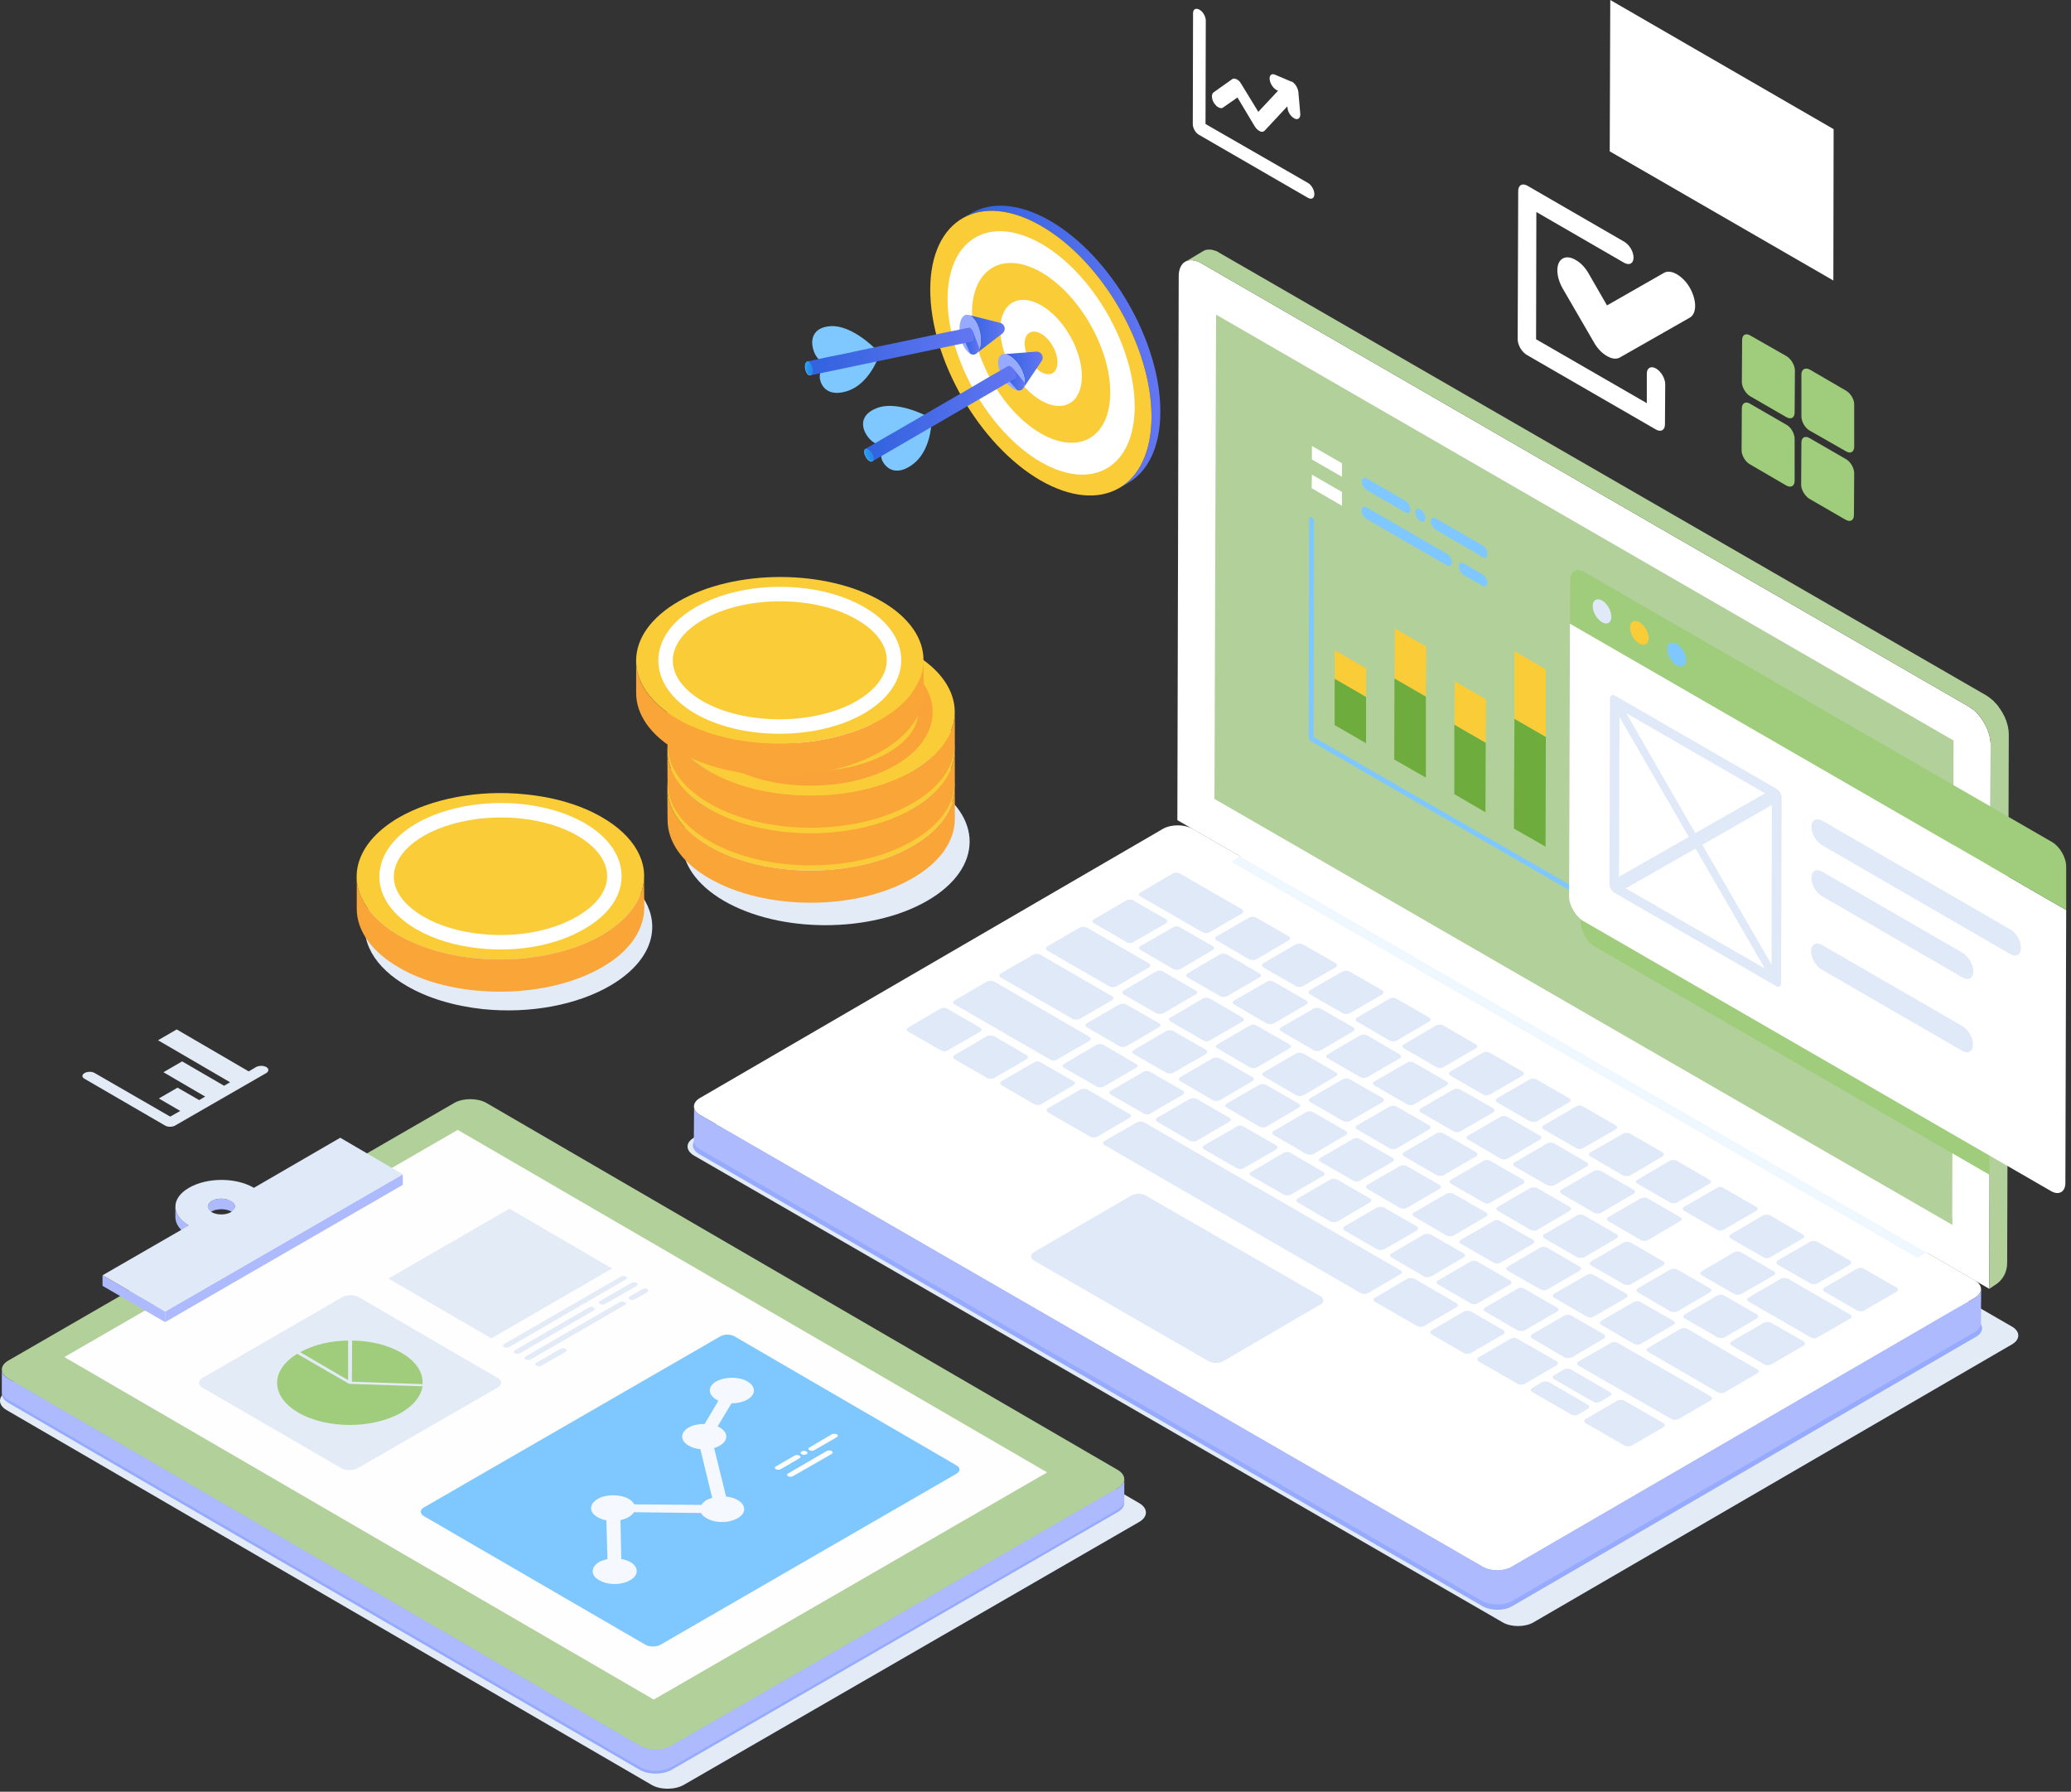 <svg width="415" height="359" viewBox="0 0 415 359" fill="none" xmlns="http://www.w3.org/2000/svg">
<rect x="0" y="0" width="415" height="359" fill="#333333" stroke="none"/>
<path d="M145.218 156.896C156.502 150.386 174.731 150.386 185.961 156.896C197.137 163.406 197.082 173.985 185.798 180.495C174.514 187.006 156.285 187.006 145.055 180.495C133.879 173.985 133.933 163.406 145.218 156.896Z" fill="#E3EBF6"/>
<path d="M191.332 157.655V164.111C191.332 168.397 188.511 172.737 182.815 175.992C171.584 182.503 153.356 182.503 142.126 175.992C136.538 172.792 133.771 168.56 133.771 164.274L133.717 157.818C133.771 162.05 136.538 166.281 142.126 169.537C153.302 176.047 171.53 176.047 182.815 169.537C188.511 166.281 191.332 161.941 191.332 157.655Z" fill="#F9A538"/>
<path d="M142.234 145.937C153.518 139.427 171.747 139.427 182.977 145.937C194.153 152.447 194.099 163.026 182.814 169.537C171.53 176.047 153.301 176.047 142.126 169.537C130.895 163.026 130.95 152.447 142.234 145.937Z" fill="#F9CC38"/>
<path d="M146.412 148.378C155.363 143.17 169.848 143.17 178.8 148.378C187.697 153.532 187.643 161.941 178.691 167.095C169.686 172.303 155.2 172.303 146.303 167.149C137.352 161.941 137.406 153.532 146.412 148.378Z" stroke="#A0D6FF" stroke-width="2.9" stroke-miterlimit="10"/>
<path d="M149.612 150.711C149.974 150.53 150.39 150.44 150.86 150.44C151.348 150.44 151.836 150.548 152.162 150.765L153.301 151.416C155.58 150.44 158.13 150.06 160.517 150.385C160.806 150.458 161.059 150.548 161.276 150.657C161.348 150.693 161.439 150.747 161.547 150.819C161.71 151.036 161.819 151.253 161.819 151.47C161.819 151.742 161.602 152.067 161.222 152.284C160.86 152.501 160.462 152.61 160.028 152.61C158.835 152.682 157.931 152.772 157.316 152.881C156.484 153.098 155.688 153.424 154.929 153.858C154.006 154.4 153.41 155.051 153.193 155.648C152.976 156.245 153.301 156.841 154.061 157.33C154.929 157.818 155.959 157.872 157.261 157.601C158.292 157.384 159.377 157.058 161.222 156.353C163.338 155.648 165.182 155.214 166.918 155.105C169.088 154.943 170.933 155.322 172.452 156.245C173.917 157.058 174.676 158.198 174.785 159.337C174.839 160.53 174.134 161.724 172.886 162.755L174.188 163.514C174.893 163.948 174.893 164.599 174.188 165.033C173.428 165.413 172.289 165.467 171.584 165.033L170.282 164.274C168.871 164.925 167.298 165.305 165.671 165.467C163.989 165.63 162.524 165.576 161.222 165.305C160.788 165.232 160.444 165.124 160.191 164.979C160.046 164.871 159.902 164.762 159.757 164.654C159.594 164.382 159.54 164.111 159.703 163.786C159.811 163.532 159.974 163.352 160.191 163.243C160.625 162.99 161.403 162.899 162.524 162.972C164.694 163.243 166.864 162.863 168.709 161.833C169.631 161.29 170.282 160.639 170.499 159.934C170.716 159.228 170.445 158.577 169.577 158.089C168.745 157.583 167.714 157.438 166.484 157.655C165.671 157.764 164.857 158.035 163.717 158.415L163.229 158.577C160.788 159.554 158.618 160.042 156.719 160.205C154.44 160.368 152.542 159.988 151.023 159.12C149.612 158.252 148.907 157.221 148.907 156.082C148.852 154.997 149.558 153.858 150.697 152.881L149.558 152.23C149.232 152.067 149.069 151.796 149.069 151.47C149.069 151.181 149.25 150.928 149.612 150.711Z" fill="white"/>
<path d="M191.332 150.169V156.625C191.332 160.965 188.511 165.251 182.815 168.506C171.584 175.016 153.356 175.016 142.126 168.506C136.538 165.305 133.771 161.074 133.771 156.842L133.717 150.332C133.771 154.618 136.538 158.849 142.126 162.05C153.302 168.56 171.53 168.56 182.815 162.05C188.511 158.795 191.332 154.455 191.332 150.169Z" fill="#F9A538"/>
<path d="M142.234 138.451C153.518 131.941 171.747 131.941 182.977 138.451C194.153 144.961 194.099 155.54 182.814 162.05C171.53 168.56 153.301 168.56 142.126 162.05C130.895 155.54 130.95 144.961 142.234 138.451Z" fill="#F9CC38"/>
<path d="M146.412 140.893C155.363 135.684 169.848 135.684 178.8 140.893C187.697 146.047 187.643 154.456 178.691 159.664C169.686 164.818 155.2 164.818 146.303 159.664C137.352 154.456 137.406 146.047 146.412 140.893Z" stroke="#A0D6FF" stroke-width="2.9" stroke-miterlimit="10"/>
<path d="M149.612 143.225C149.974 143.045 150.39 142.954 150.86 142.954C151.348 142.954 151.836 143.063 152.162 143.28L153.301 143.931C155.58 142.954 158.13 142.574 160.517 142.954C160.806 142.99 161.059 143.063 161.276 143.171C161.348 143.207 161.439 143.262 161.547 143.334C161.71 143.551 161.819 143.768 161.819 143.985C161.819 144.256 161.602 144.582 161.222 144.799C160.86 145.016 160.462 145.142 160.028 145.178C158.835 145.215 157.931 145.305 157.316 145.45C156.484 145.631 155.688 145.938 154.929 146.372C154.006 146.915 153.41 147.566 153.193 148.162C152.976 148.813 153.301 149.41 154.061 149.844C154.929 150.332 155.959 150.387 157.261 150.17C158.292 149.953 159.377 149.573 161.222 148.868C163.338 148.162 165.182 147.728 166.918 147.62C169.088 147.457 170.933 147.837 172.452 148.759C173.917 149.627 174.676 150.712 174.785 151.906C174.839 153.045 174.134 154.238 172.886 155.324L174.188 156.029C174.893 156.463 174.893 157.114 174.188 157.548C173.428 157.982 172.289 157.982 171.584 157.548L170.282 156.788C168.871 157.439 167.298 157.873 165.671 157.982C163.989 158.145 162.524 158.09 161.222 157.819C160.788 157.747 160.444 157.638 160.191 157.494C160.046 157.385 159.902 157.277 159.757 157.168C159.594 156.897 159.54 156.626 159.703 156.3C159.811 156.047 159.974 155.866 160.191 155.758C160.625 155.504 161.403 155.414 162.524 155.486C164.694 155.812 166.864 155.378 168.709 154.347C169.631 153.804 170.282 153.153 170.499 152.448C170.716 151.797 170.445 151.092 169.577 150.604C168.745 150.097 167.714 149.953 166.484 150.17C165.671 150.278 164.857 150.549 163.717 150.929L163.229 151.092C160.788 152.068 158.618 152.611 156.719 152.719C154.44 152.882 152.542 152.502 151.023 151.634C149.612 150.821 148.907 149.736 148.907 148.596C148.852 147.511 149.558 146.372 150.697 145.45L149.558 144.744C149.232 144.582 149.069 144.31 149.069 143.985C149.069 143.696 149.25 143.442 149.612 143.225Z" fill="white"/>
<path d="M191.332 142.627V149.083C191.332 153.369 188.511 157.709 182.815 160.964C171.584 167.475 153.356 167.475 142.126 160.964C136.538 157.709 133.771 153.478 133.771 149.246L133.717 142.79C133.771 147.022 136.538 151.253 142.126 154.508C153.302 161.019 171.53 161.019 182.815 154.508C188.511 151.199 191.332 146.913 191.332 142.627Z" fill="#F9A538"/>
<path d="M142.234 130.909C153.518 124.399 171.747 124.399 182.977 130.909C194.153 137.419 194.099 147.998 182.814 154.508C171.53 161.019 153.301 161.019 142.126 154.508C130.895 147.998 130.95 137.419 142.234 130.909Z" fill="#F9CC38"/>
<path d="M146.412 133.351C155.363 128.143 169.848 128.143 178.8 133.351C187.697 138.505 187.643 146.914 178.691 152.068C169.686 157.276 155.2 157.276 146.303 152.068C137.352 146.914 137.406 138.505 146.412 133.351Z" stroke="#F9A338" stroke-width="2.9" stroke-miterlimit="10"/>
<path d="M149.612 135.683C149.974 135.466 150.39 135.357 150.86 135.357C151.348 135.412 151.836 135.52 152.162 135.683L153.301 136.388C155.58 135.412 158.13 135.032 160.517 135.357C160.806 135.394 161.059 135.484 161.276 135.629C161.348 135.665 161.439 135.719 161.547 135.791C161.71 136.008 161.819 136.225 161.819 136.442C161.819 136.714 161.602 136.985 161.222 137.256C160.86 137.437 160.462 137.546 160.028 137.582C158.835 137.618 157.931 137.708 157.316 137.853C156.484 138.034 155.688 138.359 154.929 138.829C154.006 139.372 153.41 139.969 153.193 140.62C152.976 141.217 153.301 141.813 154.061 142.247C154.929 142.79 155.959 142.844 157.261 142.573C158.292 142.356 159.377 142.03 161.222 141.325C163.338 140.62 165.182 140.132 166.918 140.023C169.088 139.915 170.933 140.294 172.452 141.162C173.917 142.03 174.676 143.17 174.785 144.309C174.839 145.502 174.134 146.696 172.886 147.727L174.188 148.486C174.893 148.92 174.893 149.571 174.188 150.005C173.428 150.385 172.289 150.385 171.584 150.005L170.282 149.246C168.871 149.897 167.298 150.277 165.671 150.439C163.989 150.602 162.524 150.548 161.222 150.277C160.788 150.204 160.444 150.078 160.191 149.897C160.046 149.824 159.902 149.716 159.757 149.571C159.594 149.354 159.54 149.029 159.703 148.703C159.811 148.486 159.974 148.324 160.191 148.215C160.625 147.962 161.403 147.871 162.524 147.944C164.694 148.215 166.864 147.835 168.709 146.804C169.631 146.262 170.282 145.557 170.499 144.906C170.716 144.2 170.445 143.549 169.577 143.061C168.745 142.555 167.714 142.41 166.484 142.627C165.671 142.736 164.857 142.953 163.717 143.387L163.229 143.549C160.788 144.472 158.618 145.014 156.719 145.177C154.44 145.34 152.542 144.96 151.023 144.038C149.612 143.224 148.907 142.193 148.907 141.054C148.852 139.969 149.558 138.829 150.697 137.853L149.558 137.202C149.232 136.985 149.069 136.714 149.069 136.442C149.069 136.153 149.25 135.9 149.612 135.683Z" fill="white"/>
<path d="M185.039 132.211L185.093 138.667C185.093 143.007 182.272 147.293 176.576 150.548C165.291 157.059 147.063 157.059 135.887 150.548C130.299 147.347 127.478 143.116 127.478 138.884V132.374C127.478 136.66 130.245 140.892 135.833 144.092C147.063 150.603 165.291 150.603 176.576 144.092C182.218 140.837 185.093 136.497 185.039 132.211Z" fill="#F9A538"/>
<path d="M135.995 120.493C147.225 113.983 165.508 113.983 176.684 120.493C187.914 127.003 187.805 137.582 176.575 144.092C165.291 150.603 147.062 150.603 135.832 144.092C124.602 137.582 124.711 127.003 135.995 120.493Z" fill="#F9CC38"/>
<path d="M140.119 122.935C149.07 117.727 163.609 117.727 172.507 122.935C181.404 128.089 181.35 136.498 172.398 141.706C163.447 146.86 148.907 146.86 140.01 141.706C131.113 136.498 131.167 128.089 140.119 122.935Z" stroke="white" stroke-width="2.9" stroke-miterlimit="10"/>
<path d="M106.97 169.32C112.992 169.971 118.201 171.599 122.215 173.877C128.671 177.62 131.98 183.046 130.244 188.688C129.159 192.16 126.23 195.198 122.215 197.531C115.759 201.274 106.428 203.173 96.771 202.196C90.803 201.545 85.595 199.918 81.581 197.585C75.125 193.896 71.815 188.471 73.551 182.829C74.636 179.357 77.512 176.318 81.581 173.986C88.037 170.242 97.368 168.343 106.97 169.32Z" fill="#E3EBF6"/>
<path d="M105.397 159.174C111.365 159.771 116.573 161.399 120.588 163.731C127.044 167.421 130.353 172.9 128.617 178.488C127.532 181.96 124.657 184.998 120.588 187.385C114.132 191.074 104.801 192.973 95.198 191.997C89.176 191.4 83.968 189.718 79.953 187.439C73.497 183.696 70.188 178.271 71.924 172.683C73.009 169.157 75.939 166.119 79.953 163.786C86.409 160.097 95.74 158.144 105.397 159.174Z" fill="#F9CC38"/>
<path d="M104.312 162.538C109.087 163.027 113.21 164.329 116.411 166.173C121.51 169.103 124.114 173.443 122.758 177.891C121.89 180.658 119.557 183.045 116.356 184.89C111.257 187.874 103.878 189.393 96.229 188.579C91.509 188.091 87.332 186.789 84.185 184.944C79.085 182.015 76.427 177.729 77.838 173.28C78.706 170.513 80.984 168.072 84.185 166.227C89.285 163.298 96.717 161.779 104.312 162.538Z" stroke="white" stroke-width="2.9" stroke-miterlimit="10"/>
<path d="M129.051 175.504L129.105 181.96C129.105 182.936 128.942 183.931 128.617 184.943C127.532 188.47 124.657 191.508 120.588 193.841C114.186 197.53 104.8 199.429 95.198 198.452C89.23 197.855 83.968 196.228 80.007 193.895C74.691 190.857 71.49 186.625 71.49 182.122V175.666C71.49 180.169 74.691 184.401 79.953 187.439C83.968 189.718 89.176 191.399 95.198 191.996C104.8 192.973 114.132 191.074 120.588 187.385C124.657 184.998 127.532 181.96 128.617 178.488C128.942 177.475 129.087 176.48 129.051 175.504Z" fill="#F9A538"/>
<path d="M241.08 172.25C239.399 171.219 236.632 171.219 234.95 172.25L139.033 227.966C137.351 228.943 137.351 230.516 139.087 231.547L301.137 325.077C302.819 326.053 305.586 326.053 307.267 325.077L403.184 269.36C404.866 268.384 404.866 266.756 403.13 265.78L241.08 172.25Z" fill="#E3EBF6"/>
<path d="M238.911 173.768C237.283 172.792 234.625 172.792 232.997 173.768L140.064 227.749C138.437 228.725 138.437 230.244 140.064 231.221L297.069 321.821C298.751 322.797 301.409 322.797 303.036 321.821L395.969 267.841C397.597 266.918 397.597 265.345 395.915 264.423L238.911 173.768Z" fill="#96AAFF"/>
<path d="M238.965 166.065C237.337 165.143 234.679 165.143 233.051 166.065L140.281 219.991C138.653 220.914 138.653 222.487 140.281 223.409L297.068 313.901C298.696 314.877 301.354 314.877 302.982 313.901L395.752 260.029C397.38 259.053 397.38 257.533 395.752 256.557L238.965 166.065Z" fill="white"/>
<path d="M246.723 172.683L384.251 252.054L386.421 250.697L248.893 171.327L246.723 172.683Z" fill="#F0F8FF"/>
<path d="M394.45 141.543C396.946 142.954 398.899 146.426 398.899 149.247L398.627 258.238L235.927 164.329L236.198 55.337C236.198 52.462 238.205 51.322 240.701 52.733L394.45 141.543Z" fill="white"/>
<path d="M139.088 221.672C139.088 222.323 139.467 222.92 140.281 223.408L297.069 313.9C298.696 314.877 301.354 314.877 302.982 313.9L395.752 260.028C395.861 259.974 395.915 259.866 396.024 259.811C396.132 259.739 396.222 259.667 396.295 259.594C396.44 259.486 396.548 259.359 396.62 259.215C396.657 259.215 396.675 259.196 396.675 259.16C396.783 259.052 396.855 258.925 396.892 258.781C396.892 258.744 396.892 258.726 396.892 258.726C396.928 258.582 396.964 258.437 397 258.292L396.946 265.182C396.946 265.291 396.946 265.381 396.946 265.454C396.91 265.49 396.892 265.544 396.892 265.616C396.892 265.652 396.874 265.671 396.837 265.671C396.837 265.743 396.801 265.815 396.729 265.888C396.729 265.96 396.711 266.014 396.675 266.05C396.638 266.05 396.62 266.068 396.62 266.105C396.62 266.105 396.602 266.123 396.566 266.159C396.494 266.267 396.403 266.358 396.295 266.43C396.295 266.43 396.295 266.448 396.295 266.484C396.186 266.557 396.078 266.629 395.969 266.701C395.915 266.756 395.861 266.81 395.807 266.864C395.77 266.864 395.752 266.864 395.752 266.864L302.982 320.79C301.354 321.712 298.696 321.712 297.014 320.79L140.281 230.298C139.467 229.81 139.033 229.159 139.033 228.562L139.088 221.672Z" fill="#ADBBFE"/>
<path fill-rule="evenodd" clip-rule="evenodd" d="M264.572 259.703C265.385 260.137 265.385 260.951 264.572 261.385L245.15 272.724C244.336 273.212 242.98 273.212 242.166 272.724L207.228 252.596C206.414 252.108 206.414 251.348 207.228 250.86L226.65 239.576C227.464 239.088 228.82 239.088 229.634 239.576L264.572 259.703ZM356.257 253.41C355.877 253.139 355.877 252.813 356.257 252.542L362.713 248.799C363.093 248.582 363.744 248.582 364.123 248.799L370.634 252.542C371.068 252.813 371.068 253.139 370.688 253.41L364.178 257.153C363.798 257.37 363.147 257.37 362.767 257.153L356.257 253.41ZM380.019 257.967C380.399 258.238 380.453 258.564 380.019 258.835L373.563 262.579C373.184 262.796 372.532 262.796 372.153 262.579L365.643 258.835C365.208 258.564 365.208 258.238 365.643 257.967L372.098 254.224C372.478 254.007 373.129 254.007 373.509 254.224L380.019 257.967ZM370.742 263.392C371.122 263.609 371.122 263.989 370.742 264.206L364.232 267.949C363.852 268.221 363.201 268.221 362.821 267.949L350.398 260.788C350.018 260.571 350.018 260.191 350.398 259.974L356.854 256.231C357.288 256.014 357.885 256.014 358.319 256.231L370.742 263.392ZM361.411 268.763C361.791 269.034 361.791 269.36 361.411 269.631L354.955 273.375C354.575 273.592 353.924 273.592 353.544 273.375L347.034 269.631C346.6 269.36 346.6 269.034 346.98 268.763L353.49 265.02C353.87 264.803 354.521 264.803 354.901 265.02L361.411 268.763ZM344.159 267.949L337.649 264.206C337.215 263.935 337.215 263.609 337.649 263.338L344.105 259.595C344.484 259.378 345.135 259.378 345.515 259.595L352.025 263.338C352.459 263.609 352.459 263.935 352.025 264.206L345.569 267.949C345.19 268.166 344.539 268.166 344.159 267.949ZM274.011 238.22C273.632 238.003 273.632 237.623 274.011 237.406L280.467 233.662C280.901 233.445 281.498 233.445 281.932 233.662L288.442 237.406C288.822 237.623 288.822 238.003 288.442 238.22L281.932 242.017C281.552 242.234 280.901 242.234 280.522 242.017L274.011 238.22ZM215.094 216.627C215.528 216.844 215.528 217.224 215.094 217.441L208.638 221.239C208.258 221.456 207.607 221.456 207.228 221.239L200.717 217.441C200.338 217.224 200.283 216.844 200.717 216.627L207.173 212.884C207.553 212.613 208.204 212.613 208.584 212.884L215.094 216.627ZM236.524 194.167C236.144 194.384 235.493 194.384 235.113 194.167L228.603 190.37C228.169 190.153 228.169 189.773 228.549 189.556L235.059 185.812C235.439 185.541 236.09 185.541 236.469 185.812L242.98 189.556C243.359 189.773 243.359 190.153 242.98 190.37L236.524 194.167ZM219.217 184.999C218.838 184.782 218.838 184.402 219.217 184.185L225.673 180.442C226.053 180.17 226.704 180.17 227.138 180.442L233.648 184.185C234.028 184.402 234.028 184.782 233.648 184.999L227.138 188.742C226.758 189.013 226.107 189.013 225.727 188.742L219.217 184.999ZM228.549 179.628C228.115 179.411 228.115 179.031 228.549 178.814L235.005 175.016C235.384 174.799 236.035 174.799 236.415 175.016L248.839 182.178C249.218 182.449 249.218 182.774 248.839 183.046L242.383 186.789C242.003 187.006 241.352 187.006 240.972 186.789L228.549 179.628ZM243.793 188.417C243.414 188.2 243.414 187.82 243.793 187.603L250.303 183.859C250.683 183.642 251.28 183.642 251.714 183.859L258.224 187.603C258.604 187.82 258.604 188.2 258.224 188.417L251.768 192.214C251.334 192.431 250.738 192.431 250.303 192.214L243.793 188.417ZM253.179 193.842C252.799 193.57 252.799 193.245 253.179 192.974L259.635 189.23C260.015 189.013 260.666 189.013 261.1 189.23L267.61 192.974C267.99 193.191 267.99 193.57 267.61 193.842L261.1 197.585C260.72 197.802 260.069 197.802 259.689 197.585L253.179 193.842ZM252.365 195.035C252.745 195.252 252.745 195.632 252.365 195.849L245.909 199.592C245.529 199.809 244.878 199.809 244.499 199.592L237.988 195.849C237.554 195.632 237.554 195.252 237.988 195.035L244.444 191.238C244.824 191.021 245.475 191.021 245.855 191.238L252.365 195.035ZM253.83 205.072L247.32 201.274C246.94 201.057 246.94 200.677 247.32 200.46L253.83 196.717C254.21 196.446 254.806 196.446 255.24 196.717L261.751 200.46C262.13 200.677 262.13 201.057 261.751 201.274L255.295 205.018C254.861 205.289 254.264 205.289 253.83 205.072ZM241.026 200.081C241.406 199.864 242.057 199.864 242.437 200.081L248.947 203.878C249.381 204.095 249.381 204.475 248.947 204.692L242.491 208.435C242.111 208.707 241.46 208.707 241.081 208.435L234.571 204.692C234.191 204.475 234.136 204.095 234.571 203.878L241.026 200.081ZM262.564 199.267C262.13 198.996 262.13 198.67 262.51 198.399L269.02 194.655C269.4 194.438 270.051 194.438 270.431 194.655L276.941 198.399C277.321 198.67 277.321 198.996 276.941 199.267L270.485 203.01C270.105 203.227 269.454 203.227 269.075 203.01L262.564 199.267ZM225.185 199.267C224.805 199.05 224.805 198.67 225.185 198.453L231.641 194.655C232.021 194.438 232.672 194.438 233.051 194.655L239.562 198.453C239.996 198.67 239.996 199.05 239.562 199.267L233.106 203.01C232.726 203.227 232.075 203.227 231.695 203.01L225.185 199.267ZM209.886 190.478C209.506 190.207 209.506 189.881 209.886 189.61L216.342 185.867C216.776 185.65 217.373 185.65 217.807 185.867L230.23 193.028C230.61 193.245 230.61 193.625 230.23 193.842L223.72 197.639C223.34 197.856 222.689 197.856 222.31 197.639L209.886 190.478ZM200.609 195.903C200.175 195.632 200.175 195.306 200.555 195.035L207.065 191.292C207.445 191.075 208.096 191.075 208.475 191.292L222.798 199.592C223.232 199.809 223.232 200.189 222.852 200.406L216.342 204.15C215.962 204.367 215.311 204.367 214.931 204.15L200.609 195.903ZM217.807 205.831C217.427 205.614 217.427 205.235 217.807 205.018L224.263 201.274C224.697 201.057 225.293 201.057 225.727 201.274L232.238 205.018C232.617 205.235 232.617 205.614 232.238 205.831L225.727 209.629C225.348 209.846 224.697 209.846 224.317 209.629L217.807 205.831ZM196.377 205.886C196.811 206.103 196.811 206.482 196.432 206.699L189.921 210.443C189.542 210.714 188.891 210.714 188.511 210.443L182.001 206.699C181.621 206.482 181.621 206.103 182.001 205.886L188.457 202.088C188.836 201.871 189.487 201.871 189.867 202.142L196.377 205.886ZM191.332 201.274C190.898 201.057 190.898 200.677 191.278 200.46L197.788 196.663C198.168 196.446 198.819 196.446 199.198 196.663L218.295 207.73C218.675 207.947 218.675 208.327 218.295 208.544L211.839 212.287C211.459 212.559 210.808 212.559 210.429 212.287L191.332 201.274ZM271.95 204.692C271.57 204.475 271.57 204.095 271.95 203.878L278.406 200.135C278.786 199.864 279.437 199.864 279.871 200.135L286.381 203.878C286.761 204.095 286.761 204.475 286.381 204.692L279.871 208.49C279.491 208.707 278.84 208.707 278.46 208.49L271.95 204.692ZM271.136 205.831C271.516 206.048 271.516 206.428 271.136 206.645L264.68 210.443C264.3 210.66 263.649 210.66 263.27 210.443L256.759 206.645C256.325 206.428 256.325 206.048 256.759 205.831L263.215 202.088C263.595 201.871 264.246 201.871 264.626 202.088L271.136 205.831ZM281.335 210.063C280.901 209.846 280.901 209.466 281.335 209.249L287.791 205.452C288.171 205.235 288.822 205.235 289.202 205.452L295.712 209.249C296.146 209.466 296.146 209.846 295.712 210.063L289.256 213.806C288.876 214.023 288.225 214.023 287.846 213.806L281.335 210.063ZM250.466 213.861L243.956 210.063C243.576 209.846 243.576 209.466 243.956 209.249L250.412 205.506C250.792 205.235 251.443 205.235 251.823 205.506L258.387 209.249C258.767 209.466 258.767 209.846 258.387 210.063L251.877 213.861C251.497 214.078 250.846 214.078 250.466 213.861ZM235.113 214.946C234.733 215.163 234.082 215.163 233.702 214.946L227.192 211.202C226.813 210.985 226.813 210.605 227.192 210.388L233.648 206.591C234.082 206.374 234.679 206.374 235.113 206.591L241.623 210.334C242.003 210.605 242.003 210.931 241.623 211.202L235.113 214.946ZM280.467 211.256C280.847 211.473 280.847 211.853 280.467 212.07L274.011 215.814C273.632 216.031 272.981 216.031 272.601 215.814L266.091 212.07C265.657 211.853 265.657 211.473 266.036 211.256L272.547 207.459C272.926 207.242 273.577 207.242 273.957 207.459L280.467 211.256ZM213.25 213.969C212.816 213.698 212.816 213.372 213.25 213.155L219.706 209.358C220.085 209.141 220.736 209.141 221.116 209.358L227.626 213.155C228.06 213.372 228.006 213.752 227.626 213.969L221.17 217.712C220.791 217.929 220.14 217.929 219.76 217.712L213.25 213.969ZM290.667 215.542C290.287 215.271 290.233 214.946 290.667 214.674L297.123 210.931C297.502 210.714 298.153 210.714 298.533 210.931L305.043 214.674C305.477 214.946 305.477 215.271 305.043 215.542L298.587 219.286C298.208 219.503 297.557 219.503 297.177 219.286L290.667 215.542ZM236.524 216.627C236.144 216.41 236.144 216.031 236.524 215.814L242.98 212.07C243.414 211.853 244.01 211.853 244.444 212.07L250.955 215.814C251.334 216.031 251.334 216.41 250.955 216.627L244.499 220.425C244.065 220.642 243.414 220.642 243.034 220.425L236.524 216.627ZM289.853 216.682C290.233 216.899 290.233 217.278 289.853 217.495L283.397 221.239C282.963 221.51 282.366 221.51 281.932 221.239L275.422 217.495C275.042 217.278 275.042 216.899 275.422 216.682L281.932 212.938C282.312 212.667 282.963 212.667 283.343 212.938L289.853 216.682ZM237.012 218.526C237.392 218.743 237.392 219.123 237.012 219.34L230.556 223.083C230.176 223.355 229.525 223.355 229.145 223.083L222.635 219.34C222.201 219.123 222.201 218.743 222.635 218.526L229.091 214.783C229.471 214.512 230.122 214.512 230.502 214.783L237.012 218.526ZM299.998 220.859C299.618 220.642 299.618 220.262 299.998 220.045L306.508 216.302C306.888 216.085 307.539 216.085 307.919 216.302L314.429 220.045C314.809 220.262 314.809 220.642 314.429 220.859L307.973 224.657C307.593 224.874 306.942 224.874 306.562 224.657L299.998 220.859ZM269.075 216.248C269.454 216.031 270.105 216.031 270.485 216.248L276.995 219.991C277.429 220.262 277.429 220.588 276.995 220.859L270.539 224.602C270.16 224.819 269.509 224.819 269.129 224.602L262.619 220.859C262.185 220.588 262.185 220.262 262.619 219.991L269.075 216.248ZM253.776 225.742C253.396 225.959 252.745 225.959 252.365 225.742L245.855 221.944C245.421 221.727 245.421 221.347 245.801 221.13L252.311 217.387C252.691 217.17 253.342 217.17 253.721 217.387L260.232 221.13C260.611 221.347 260.611 221.727 260.232 221.944L253.776 225.742ZM291.263 226.664L284.753 222.921C284.374 222.649 284.374 222.27 284.753 222.053L291.209 218.309C291.589 218.092 292.24 218.092 292.62 218.309L299.184 222.053C299.564 222.324 299.564 222.649 299.184 222.921L292.674 226.664C292.294 226.881 291.643 226.881 291.263 226.664ZM226.324 223.192C226.704 223.409 226.758 223.789 226.324 224.006L219.868 227.749C219.489 227.966 218.838 227.966 218.458 227.749L210.049 222.921C209.615 222.649 209.615 222.324 209.995 222.053L216.505 218.309C216.884 218.092 217.535 218.092 217.915 218.309L226.324 223.192ZM231.912 224.765C231.532 224.548 231.532 224.168 231.912 223.951L238.368 220.208C238.802 219.991 239.399 219.991 239.833 220.208L246.343 223.951C246.723 224.168 246.723 224.548 246.343 224.765L239.833 228.563C239.453 228.78 238.856 228.78 238.422 228.563L231.912 224.765ZM309.329 226.284C308.95 226.067 308.95 225.687 309.329 225.47L315.785 221.727C316.219 221.456 316.816 221.456 317.25 221.727L323.76 225.47C324.14 225.687 324.14 226.067 323.76 226.284L317.25 230.028C316.87 230.299 316.219 230.299 315.839 230.028L309.329 226.284ZM278.46 221.727C278.84 221.51 279.491 221.51 279.871 221.727L286.381 225.47C286.761 225.687 286.761 226.067 286.381 226.284L279.925 230.082C279.545 230.299 278.894 230.299 278.46 230.082L271.95 226.284C271.57 226.067 271.57 225.687 271.95 225.47L278.46 221.727ZM263.215 231.221C262.781 231.438 262.185 231.438 261.751 231.221L255.24 227.423C254.861 227.206 254.861 226.827 255.24 226.61L261.696 222.866C262.13 222.595 262.727 222.595 263.161 222.866L269.671 226.61C270.051 226.827 270.051 227.206 269.671 227.423L263.215 231.221ZM308.57 227.532C308.95 227.749 309.004 228.129 308.57 228.346L302.114 232.143C301.734 232.36 301.083 232.36 300.703 232.143L294.193 228.346C293.759 228.129 293.759 227.749 294.193 227.532L300.649 223.789C301.029 223.572 301.68 223.572 302.06 223.789L308.57 227.532ZM280.576 254.495C281.01 254.712 281.01 255.092 280.63 255.309L274.12 259.106C273.74 259.323 273.089 259.323 272.709 259.106L221.333 229.431C220.953 229.214 220.953 228.834 221.333 228.617L227.843 224.874C228.223 224.657 228.82 224.657 229.254 224.874L280.576 254.495ZM318.715 231.709C318.335 231.492 318.335 231.113 318.715 230.896L325.225 227.152C325.605 226.935 326.202 226.935 326.636 227.152L333.146 230.896C333.526 231.113 333.526 231.492 333.146 231.709L326.69 235.507C326.256 235.724 325.659 235.724 325.225 235.507L318.715 231.709ZM287.9 235.453L281.39 231.709C280.956 231.492 280.956 231.113 281.39 230.841L287.846 227.098C288.225 226.881 288.876 226.881 289.256 227.098L295.766 230.841C296.146 231.113 296.2 231.438 295.766 231.709L289.31 235.453C288.931 235.67 288.28 235.67 287.9 235.453ZM272.547 236.538C272.167 236.809 271.516 236.809 271.136 236.538L264.626 232.794C264.192 232.577 264.192 232.198 264.626 231.981L271.082 228.237C271.462 227.966 272.113 227.966 272.492 228.237L279.003 231.981C279.437 232.198 279.437 232.577 279.003 232.794L272.547 236.538ZM268.044 244.73C267.61 244.947 267.013 244.947 266.579 244.73L260.069 240.932C259.689 240.715 259.689 240.335 260.069 240.118L266.525 236.375C266.959 236.158 267.556 236.158 267.99 236.375L274.5 240.118C274.879 240.335 274.879 240.715 274.5 240.932L268.044 244.73ZM317.955 232.903C318.335 233.12 318.335 233.5 317.955 233.717L311.499 237.46C311.12 237.677 310.469 237.677 310.035 237.46L303.524 233.717C303.145 233.5 303.145 233.12 303.524 232.903L310.035 229.105C310.414 228.888 311.065 228.888 311.445 229.105L317.955 232.903ZM250.738 235.615C250.303 235.398 250.303 235.019 250.738 234.802L257.193 231.004C257.573 230.787 258.224 230.787 258.604 231.004L265.114 234.802C265.494 235.019 265.548 235.398 265.114 235.615L258.658 239.359C258.278 239.576 257.627 239.576 257.248 239.359L250.738 235.615ZM328.155 237.189C327.721 236.972 327.721 236.592 328.155 236.375L334.611 232.577C334.99 232.36 335.641 232.36 336.021 232.577L342.531 236.375C342.965 236.592 342.911 236.972 342.531 237.189L336.075 240.932C335.696 241.149 335.045 241.149 334.665 240.932L328.155 237.189ZM297.231 232.632C297.611 232.36 298.262 232.36 298.696 232.632L305.206 236.375C305.586 236.592 305.586 236.972 305.206 237.189L298.696 240.932C298.316 241.203 297.665 241.203 297.285 240.932L290.775 237.189C290.395 236.972 290.395 236.592 290.775 236.375L297.231 232.632ZM319.42 242.994L312.91 239.196C312.53 238.979 312.53 238.599 312.91 238.382L319.366 234.639C319.746 234.422 320.397 234.422 320.831 234.639L327.341 238.382C327.721 238.599 327.721 238.979 327.341 239.196L320.831 242.994C320.451 243.211 319.8 243.211 319.42 242.994ZM337.486 242.614C337.106 242.397 337.106 242.017 337.486 241.8L343.996 238.057C344.376 237.786 344.973 237.786 345.407 238.057L351.917 241.8C352.297 242.017 352.297 242.397 351.917 242.614L345.461 246.357C345.027 246.629 344.43 246.629 343.996 246.357L337.486 242.614ZM306.617 238.057C306.996 237.84 307.647 237.84 308.027 238.057L314.537 241.8C314.917 242.017 314.917 242.397 314.537 242.614L308.082 246.412C307.702 246.629 307.051 246.629 306.671 246.412L300.161 242.614C299.727 242.397 299.727 242.017 300.161 241.8L306.617 238.057ZM291.318 247.551C290.938 247.768 290.287 247.768 289.853 247.551L283.343 243.753C282.963 243.536 282.963 243.156 283.343 242.939L289.853 239.196C290.233 238.979 290.884 238.979 291.263 239.196L297.774 242.939C298.153 243.156 298.153 243.536 297.774 243.753L291.318 247.551ZM328.806 248.473L322.295 244.675C321.916 244.458 321.916 244.079 322.295 243.862L328.751 240.118C329.131 239.901 329.782 239.901 330.162 240.118L336.672 243.862C337.106 244.079 337.106 244.458 336.672 244.675L330.216 248.473C329.836 248.69 329.185 248.69 328.806 248.473ZM269.454 246.574C269.075 246.303 269.075 245.978 269.454 245.706L275.91 241.963C276.344 241.746 276.941 241.746 277.375 241.963L283.885 245.706C284.265 245.978 284.265 246.357 283.885 246.574L277.375 250.318C276.995 250.535 276.399 250.535 275.965 250.318L269.454 246.574ZM316.002 251.891L309.492 248.148C309.112 247.876 309.112 247.551 309.492 247.28L316.002 243.536C316.382 243.319 317.033 243.319 317.413 243.536L323.923 247.28C324.303 247.551 324.303 247.876 323.923 248.148L317.467 251.891C317.033 252.108 316.436 252.108 316.002 251.891ZM300.703 252.976C300.323 253.247 299.672 253.247 299.293 252.976L292.783 249.233C292.349 249.016 292.349 248.636 292.728 248.419L299.238 244.675C299.618 244.404 300.269 244.404 300.649 244.675L307.159 248.419C307.539 248.636 307.539 249.016 307.159 249.233L300.703 252.976ZM278.84 251.945C278.46 251.728 278.46 251.348 278.84 251.131L285.296 247.388C285.73 247.171 286.327 247.171 286.761 247.388L293.271 251.131C293.651 251.348 293.651 251.728 293.271 251.945L286.815 255.743C286.381 255.96 285.784 255.96 285.35 255.743L278.84 251.945ZM302.114 254.604C301.734 254.387 301.734 254.007 302.114 253.79L308.624 249.992C309.004 249.775 309.655 249.775 310.035 249.992L316.545 253.79C316.925 254.007 316.925 254.387 316.545 254.604L310.089 258.347C309.709 258.564 309.058 258.564 308.678 258.347L302.114 254.604ZM241.298 230.299C240.918 230.082 240.918 229.702 241.298 229.485L247.808 225.742C248.188 225.47 248.839 225.47 249.218 225.742L255.729 229.485C256.108 229.702 256.108 230.082 255.729 230.299L249.273 234.042C248.839 234.313 248.242 234.313 247.808 234.042L241.298 230.299ZM302.602 257.37L296.146 261.114C295.712 261.385 295.115 261.385 294.681 261.114L288.171 257.37C287.791 257.153 287.791 256.774 288.171 256.557L294.627 252.813C295.061 252.542 295.658 252.542 296.092 252.813L302.602 256.557C302.982 256.774 302.982 257.153 302.602 257.37ZM355.389 254.712C355.823 254.929 355.823 255.309 355.443 255.526L348.933 259.269C348.553 259.486 347.902 259.486 347.522 259.269L341.012 255.526C340.633 255.309 340.633 254.929 341.012 254.712L347.468 250.914C347.848 250.697 348.499 250.697 348.879 250.914L355.389 254.712ZM325.388 257.316L318.878 253.573C318.444 253.302 318.444 252.976 318.878 252.705L325.334 248.961C325.713 248.744 326.364 248.744 326.744 248.961L333.254 252.705C333.634 252.976 333.634 253.302 333.254 253.573L326.798 257.316C326.419 257.533 325.768 257.533 325.388 257.316ZM328.209 258.944C327.829 258.727 327.829 258.347 328.209 258.13L334.665 254.387C335.099 254.17 335.696 254.17 336.13 254.387L342.64 258.13C343.02 258.347 343.02 258.727 342.64 258.944L336.184 262.741C335.75 262.958 335.153 262.958 334.719 262.741L328.209 258.944ZM317.955 255.472C318.335 255.2 318.986 255.2 319.366 255.472L325.876 259.215C326.256 259.432 326.256 259.812 325.876 260.029L319.42 263.772C319.04 264.043 318.389 264.043 318.01 263.826L311.445 260.029C311.065 259.812 311.065 259.432 311.445 259.215L317.955 255.472ZM328.751 260.897L335.316 264.64C335.696 264.857 335.696 265.237 335.316 265.454L328.806 269.252C328.426 269.469 327.775 269.469 327.395 269.252L320.885 265.454C320.505 265.237 320.505 264.857 320.885 264.64L327.341 260.897C327.721 260.68 328.372 260.625 328.751 260.897ZM352.08 274.351C352.514 274.568 352.514 274.948 352.134 275.165L345.624 278.963C345.244 279.18 344.593 279.18 344.213 278.963L330.27 270.879C329.836 270.662 329.836 270.282 330.27 270.065L336.726 266.268C337.106 266.051 337.757 266.051 338.137 266.268L352.08 274.351ZM342.803 279.776C343.182 279.993 343.182 280.373 342.803 280.59L336.347 284.333C335.967 284.55 335.316 284.55 334.936 284.333L316.328 273.646C315.948 273.375 315.948 273.049 316.328 272.778L322.784 269.089C323.163 268.817 323.814 268.817 324.194 269.089L342.803 279.776ZM301.246 266.539C301.626 266.756 301.626 267.136 301.246 267.353L294.736 271.096C294.356 271.313 293.759 271.313 293.325 271.096L286.869 267.353C286.489 267.136 286.489 266.81 286.869 266.539L293.325 262.796C293.759 262.579 294.356 262.579 294.79 262.796L301.246 266.539ZM311.988 261.982C312.422 262.199 312.422 262.579 311.988 262.796L305.586 266.539C305.206 266.756 304.555 266.756 304.175 266.539C304.067 266.503 303.976 266.467 303.904 266.43L297.611 262.796C297.231 262.579 297.231 262.199 297.611 261.982L304.067 258.238C304.447 257.967 305.098 257.967 305.477 258.238L311.988 261.982ZM321.373 267.353C321.753 267.624 321.753 267.949 321.373 268.221L314.971 271.964C314.537 272.181 313.941 272.181 313.507 271.964L306.996 268.166C306.617 267.949 306.617 267.57 306.996 267.353L313.452 263.609C313.832 263.392 314.483 263.392 314.863 263.609L321.373 267.353ZM311.879 272.724C312.259 272.995 312.259 273.32 311.879 273.592L305.532 277.281C305.152 277.498 304.501 277.498 304.121 277.281L296.309 272.778C295.929 272.561 295.929 272.181 296.309 271.964L302.656 268.275C303.09 268.004 303.687 268.004 304.121 268.275L311.879 272.724ZM318.172 281.458C318.552 281.675 318.552 282.055 318.172 282.272L316.273 283.411C315.839 283.628 315.243 283.628 314.809 283.411L307.051 278.908C306.671 278.691 306.671 278.312 307.051 278.095L308.95 276.955C309.384 276.738 309.98 276.738 310.414 276.955L318.172 281.458ZM322.567 278.908C323.001 279.125 323.001 279.505 322.567 279.722L320.668 280.861C320.288 281.078 319.637 281.078 319.257 280.861L311.445 276.358C311.065 276.141 311.065 275.762 311.445 275.545L313.398 274.405C313.778 274.188 314.429 274.188 314.809 274.405L322.567 278.908ZM333.309 285.147C333.688 285.364 333.688 285.744 333.309 285.961L326.961 289.65C326.581 289.867 325.93 289.867 325.551 289.65L317.738 285.147C317.359 284.93 317.359 284.55 317.738 284.333L324.086 280.644C324.466 280.427 325.117 280.427 325.496 280.644L333.309 285.147ZM291.86 261.114C292.24 261.331 292.24 261.711 291.86 261.928L285.404 265.671C284.97 265.942 284.374 265.942 283.94 265.671L275.531 260.842C275.151 260.625 275.151 260.246 275.531 260.029L281.986 256.231C282.42 256.014 283.017 256.014 283.451 256.231L291.86 261.114ZM205.709 211.419C206.088 211.636 206.088 212.016 205.709 212.233L199.253 215.976C198.819 216.193 198.222 216.193 197.788 215.976L191.278 212.233C190.898 212.016 190.898 211.636 191.278 211.419L197.734 207.622C198.168 207.405 198.764 207.405 199.198 207.622L205.709 211.419ZM259.689 211.094C260.123 210.877 260.72 210.877 261.154 211.094L267.664 214.837C268.044 215.054 268.044 215.434 267.664 215.651L261.208 219.448C260.774 219.665 260.123 219.665 259.743 219.448L253.233 215.651C252.853 215.434 252.853 215.054 253.233 214.837L259.689 211.094ZM346.817 248.148C346.437 247.931 346.437 247.551 346.817 247.334L353.273 243.536C353.707 243.319 354.304 243.319 354.738 243.536L361.248 247.334C361.628 247.551 361.628 247.931 361.248 248.148L354.738 251.891C354.358 252.162 353.761 252.162 353.327 251.891L346.817 248.148Z" fill="#DFE9F7"/>
<path d="M243.685 63.041L243.359 160.043L391.195 245.381L391.466 148.379L243.685 63.041Z" fill="#B2D09A"/>
<path d="M243.359 160.043L243.414 158.578L391.195 243.916V245.381L243.359 160.043Z" fill="#B2D09A"/>
<path d="M239.724 52.299C239.471 52.227 239.218 52.172 238.965 52.136C238.965 52.136 238.946 52.136 238.91 52.136C238.657 52.136 238.422 52.154 238.205 52.19C238.205 52.19 238.187 52.19 238.151 52.19C237.934 52.263 237.717 52.353 237.5 52.462L241.135 50.291C241.207 50.255 241.279 50.219 241.352 50.183C241.424 50.147 241.514 50.111 241.623 50.075C241.659 50.075 241.713 50.075 241.786 50.075C241.786 50.038 241.786 50.02 241.786 50.02C241.822 50.02 241.84 50.02 241.84 50.02C241.948 50.02 242.039 50.02 242.111 50.02C242.22 49.984 242.328 49.984 242.437 50.02C242.473 50.02 242.509 50.02 242.545 50.02C242.545 50.02 242.563 50.02 242.599 50.02C242.636 50.02 242.69 50.02 242.762 50.02C242.871 50.056 242.997 50.093 243.142 50.129C243.214 50.129 243.269 50.147 243.305 50.183C243.377 50.183 243.431 50.201 243.467 50.237C243.54 50.237 243.612 50.255 243.684 50.291C243.901 50.364 244.1 50.472 244.281 50.617L398.085 139.373C398.374 139.554 398.645 139.753 398.898 139.97C398.971 140.042 399.061 140.114 399.17 140.187C399.314 140.295 399.441 140.404 399.549 140.512C399.622 140.584 399.676 140.657 399.712 140.729C399.785 140.765 399.839 140.819 399.875 140.892C399.947 140.928 400.002 140.982 400.038 141.055C400.182 141.199 400.309 141.344 400.418 141.489C400.454 141.561 400.49 141.615 400.526 141.651C400.562 141.688 400.58 141.724 400.58 141.76C400.616 141.796 400.653 141.85 400.689 141.923C400.797 142.031 400.888 142.158 400.96 142.302C401.032 142.411 401.105 142.537 401.177 142.682C401.213 142.682 401.231 142.682 401.231 142.682C401.231 142.718 401.231 142.736 401.231 142.736C401.304 142.845 401.358 142.953 401.394 143.062C401.466 143.17 401.539 143.297 401.611 143.442C401.647 143.55 401.701 143.659 401.774 143.767C401.774 143.803 401.774 143.821 401.774 143.821C401.846 143.966 401.9 144.093 401.937 144.201C402.009 144.346 402.063 144.491 402.099 144.635C402.099 144.708 402.117 144.78 402.154 144.852C402.154 144.888 402.172 144.925 402.208 144.961C402.208 144.997 402.208 145.033 402.208 145.069C402.28 145.25 402.334 145.431 402.371 145.612C402.371 145.72 402.389 145.829 402.425 145.937C402.425 145.973 402.425 146.028 402.425 146.1C402.425 146.136 402.443 146.172 402.479 146.208C402.515 146.534 402.533 146.823 402.533 147.077L402.208 253.084C402.208 254.983 401.231 256.665 399.604 257.587L398.627 258.238L398.898 149.247C398.898 148.921 398.88 148.577 398.844 148.216C398.844 148.18 398.826 148.125 398.79 148.053C398.754 147.728 398.681 147.402 398.573 147.077C398.573 147.04 398.573 147.022 398.573 147.022C398.464 146.661 398.32 146.299 398.139 145.937C397.994 145.576 397.831 145.232 397.651 144.906C397.614 144.87 397.596 144.852 397.596 144.852C397.416 144.527 397.217 144.201 397 143.876C396.963 143.876 396.945 143.858 396.945 143.821C396.728 143.532 396.511 143.261 396.294 143.008C396.222 142.971 396.168 142.917 396.132 142.845C395.951 142.664 395.752 142.501 395.535 142.357C395.463 142.284 395.39 142.194 395.318 142.085C395.029 141.868 394.739 141.688 394.45 141.543L240.701 52.733C240.411 52.588 240.14 52.462 239.887 52.353C239.815 52.353 239.76 52.335 239.724 52.299Z" fill="#B2D09A"/>
<path d="M325.496 48.447C326.527 49.043 327.341 50.454 327.341 51.593C327.341 52.787 326.527 53.221 325.496 52.678L307.864 42.479L307.81 67.977L329.999 80.781V74.867C329.999 73.728 330.813 73.24 331.843 73.836C332.874 74.433 333.688 75.844 333.688 76.983L333.634 85.012C333.634 86.206 332.82 86.64 331.789 86.043L305.965 71.124C304.935 70.527 304.121 69.116 304.121 67.977L304.229 38.247C304.229 37.108 305.043 36.62 306.074 37.216L325.496 48.447Z" fill="white"/>
<path d="M336.021 54.957C336.943 55.499 337.92 56.422 338.625 57.669C340.035 60.165 340.035 62.823 338.625 63.637L324.628 71.612C323.868 72.046 322.946 71.883 322.024 71.341C321.047 70.798 320.125 69.876 319.42 68.628L313.127 57.778C311.716 55.282 311.716 52.624 313.127 51.81C313.886 51.376 314.808 51.539 315.731 52.081C316.707 52.624 317.629 53.546 318.335 54.794L322.024 61.196L333.417 54.685C334.122 54.251 335.098 54.414 336.021 54.957Z" fill="white"/>
<path d="M367.433 25.878L367.379 56.205L322.567 30.327L322.675 0L367.433 25.878Z" fill="white"/>
<path d="M273.74 133.892V139.643L267.447 136.008V130.258L273.74 133.892Z" fill="#F9CC38"/>
<path d="M273.74 139.644V148.921L267.447 145.286V136.009L273.74 139.644Z" fill="#6FAC3E"/>
<path d="M309.763 134.11V147.673L303.47 144.038V130.475L309.763 134.11Z" fill="#F9CC38"/>
<path d="M309.763 147.673L309.709 169.645L303.362 166.01L303.47 144.038L309.763 147.673Z" fill="#6FAC3E"/>
<path d="M268.912 98.574V101.341L262.835 97.815L262.89 95.102L268.912 98.574Z" fill="white"/>
<path d="M268.912 92.824V95.537L262.89 92.065V89.352L268.912 92.824Z" fill="white"/>
<path d="M285.784 129.553L285.729 139.59L279.436 135.955L279.491 125.918L285.784 129.553Z" fill="#F9CC38"/>
<path d="M285.73 139.59V155.811L279.382 152.176L279.437 135.955L285.73 139.59Z" fill="#6FAC3E"/>
<path d="M297.719 148.812L297.665 162.755L291.426 159.12V145.177L297.719 148.812Z" fill="#6FAC3E"/>
<path d="M297.773 140.131L297.719 148.811L291.426 145.177L291.48 136.496L297.773 140.131Z" fill="#F9CC38"/>
<path d="M284.59 102.102C284.861 102.264 285.133 102.481 285.35 102.861L285.458 103.078L285.567 103.35L285.621 103.567V103.838C285.621 104.109 285.512 104.38 285.35 104.489C285.133 104.597 284.861 104.543 284.59 104.38C284.319 104.218 284.102 103.946 283.885 103.621C283.722 103.295 283.614 102.97 283.614 102.644V102.427L283.668 102.264L283.776 102.102L283.885 101.993C284.102 101.885 284.373 101.939 284.59 102.102Z" fill="#7EC8FF"/>
<path d="M297.068 109.262C297.611 109.588 298.045 110.347 298.045 110.998C298.045 111.65 297.611 111.921 297.068 111.595L287.737 106.17C287.14 105.899 286.706 105.085 286.706 104.434C286.706 103.837 287.14 103.566 287.737 103.892L297.068 109.262Z" fill="#7EC8FF"/>
<path d="M281.661 100.365C282.203 100.691 282.637 101.45 282.637 102.101C282.637 102.752 282.203 103.024 281.661 102.698L273.849 98.195C273.306 97.87 272.872 97.11 272.872 96.459C272.872 95.808 273.306 95.537 273.849 95.862L281.661 100.365Z" fill="#7EC8FF"/>
<path d="M289.907 110.945C290.504 111.27 290.938 112.03 290.938 112.681C290.938 113.332 290.504 113.603 289.907 113.278L273.848 104.001C273.306 103.675 272.818 102.861 272.818 102.21C272.818 101.614 273.306 101.342 273.848 101.668L289.907 110.945Z" fill="#7EC8FF"/>
<path d="M297.014 115.068C297.611 115.393 298.045 116.153 298.045 116.804C298.045 117.455 297.611 117.672 297.014 117.346L293.325 115.231C292.783 114.905 292.349 114.146 292.349 113.495C292.349 112.843 292.783 112.572 293.325 112.898L297.014 115.068Z" fill="#7EC8FF"/>
<path d="M262.836 103.62C263.107 103.783 263.324 104.163 263.324 104.488L263.215 147.672L318.335 179.464C318.606 179.627 318.823 180.006 318.823 180.332C318.823 180.657 318.606 180.766 318.335 180.603L262.727 148.54C262.456 148.378 262.239 147.944 262.239 147.618L262.347 103.891C262.347 103.566 262.564 103.457 262.836 103.62Z" fill="#7EC8FF"/>
<path d="M224.1 298.113V302.345C224.064 302.381 224.027 302.417 223.991 302.453L223.937 298.221C224.009 298.185 224.064 298.149 224.1 298.113Z" fill="#2549A0"/>
<path d="M92.648 226.067C94.439 225.036 97.314 225.036 99.104 226.067L228.332 301.205C230.068 302.236 230.068 303.918 228.277 304.949L137.026 357.627C135.236 358.658 132.306 358.658 130.57 357.627L1.343 282.543C-0.448 281.512 -0.448 279.83 1.343 278.799L92.648 226.067Z" fill="#E3EBF6"/>
<path d="M91.075 225.795C92.811 224.764 95.686 224.764 97.422 225.795L223.991 299.361C225.727 300.337 225.727 302.019 223.937 302.995L134.53 354.643C132.794 355.619 129.973 355.619 128.237 354.643L1.668 281.078C-0.068 280.047 -0.068 278.419 1.668 277.389L91.075 225.795Z" fill="#96AAFF"/>
<path d="M91.075 220.967C92.811 219.99 95.686 219.99 97.422 220.967L223.991 294.532C225.727 295.563 225.727 297.19 223.937 298.221L134.53 349.814C132.794 350.845 129.973 350.845 128.237 349.814L1.668 276.249C-0.068 275.273 -0.068 273.591 1.668 272.614L91.075 220.967Z" fill="#B2D09A"/>
<path d="M225.293 296.377C225.293 296.521 225.257 296.666 225.185 296.811C225.185 296.847 225.185 296.865 225.185 296.865C225.149 297.01 225.076 297.154 224.968 297.299C224.968 297.335 224.95 297.353 224.914 297.353C224.841 297.498 224.733 297.625 224.588 297.733C224.516 297.805 224.425 297.878 224.317 297.95C224.208 298.004 224.1 298.113 223.937 298.221L134.53 349.815C134.241 349.996 133.934 350.14 133.608 350.249C133.5 350.285 133.391 350.303 133.283 350.303C133.138 350.375 133.011 350.411 132.903 350.411C132.722 350.448 132.523 350.484 132.306 350.52C132.27 350.52 132.234 350.52 132.197 350.52C131.944 350.556 131.691 350.574 131.438 350.574C131.402 350.574 131.366 350.574 131.329 350.574C131.076 350.574 130.823 350.556 130.57 350.52C130.534 350.52 130.498 350.52 130.461 350.52C130.244 350.484 130.009 350.448 129.756 350.411C129.72 350.411 129.684 350.393 129.648 350.357C129.394 350.321 129.159 350.267 128.942 350.194C128.942 350.158 128.924 350.14 128.888 350.14C128.671 350.068 128.454 349.959 128.237 349.815L1.668 276.249C1.234 275.996 0.908 275.725 0.691 275.436C0.474 275.11 0.366 274.785 0.366 274.459V278.691C0.366 279.342 0.8 279.993 1.668 280.481L128.237 354.046C128.454 354.155 128.671 354.263 128.888 354.372C128.924 354.372 128.942 354.372 128.942 354.372C128.942 354.372 128.96 354.372 128.997 354.372C129.141 354.444 129.286 354.498 129.431 354.535C129.503 354.571 129.575 354.589 129.648 354.589C129.684 354.589 129.72 354.607 129.756 354.643C129.829 354.643 129.883 354.643 129.919 354.643C130.064 354.679 130.208 354.715 130.353 354.752C130.389 354.752 130.443 354.752 130.516 354.752C130.552 354.752 130.57 354.752 130.57 354.752C130.642 354.752 130.715 354.77 130.787 354.806C130.932 354.806 131.076 354.806 131.221 354.806C131.257 354.806 131.293 354.806 131.329 354.806C131.366 354.806 131.402 354.806 131.438 354.806C131.51 354.806 131.601 354.806 131.709 354.806C131.854 354.806 132.017 354.788 132.197 354.752C132.234 354.752 132.27 354.752 132.306 354.752C132.451 354.715 132.595 354.697 132.74 354.697C132.776 354.697 132.83 354.679 132.903 354.643C133.047 354.607 133.174 354.571 133.283 354.535C133.355 354.535 133.445 354.516 133.554 354.48C133.59 354.48 133.626 354.462 133.662 354.426C133.988 354.318 134.295 354.191 134.585 354.046L223.991 302.453C224.027 302.417 224.064 302.381 224.1 302.344C224.208 302.29 224.263 302.236 224.371 302.182C224.443 302.109 224.516 302.037 224.588 301.965C224.624 301.965 224.642 301.947 224.642 301.91C224.751 301.838 224.841 301.748 224.914 301.639C224.914 301.639 224.932 301.621 224.968 301.585C224.968 301.549 224.968 301.531 224.968 301.531C225.004 301.458 225.04 301.404 225.076 301.368C225.113 301.296 225.149 301.205 225.185 301.097C225.185 301.097 225.203 301.079 225.239 301.042C225.239 301.006 225.239 300.952 225.239 300.88C225.275 300.771 225.293 300.681 225.293 300.608V296.377Z" fill="#ADBBFE"/>
<path d="M91.726 226.392L209.832 295.02L131.004 340.537L12.898 271.909L91.726 226.392Z" fill="#FFFEFF"/>
<path d="M41.651 243.862C41.651 243.753 41.669 243.663 41.706 243.591C41.706 243.591 41.706 243.573 41.706 243.536C41.742 243.464 41.778 243.392 41.814 243.319C41.814 243.283 41.832 243.265 41.868 243.265C41.904 243.193 41.977 243.121 42.085 243.048C42.121 242.976 42.158 242.922 42.194 242.885C42.266 242.849 42.357 242.795 42.465 242.723C42.718 242.578 42.99 242.47 43.279 242.397C43.315 242.397 43.351 242.397 43.387 242.397C43.713 242.325 44.038 242.289 44.364 242.289C44.726 242.289 45.069 242.325 45.395 242.397C45.72 242.47 46.028 242.578 46.317 242.723C46.805 243.048 47.077 243.428 47.077 243.862V241.746C47.077 241.366 46.805 240.932 46.263 240.661C46.154 240.553 46.028 240.48 45.883 240.444C45.775 240.408 45.666 240.372 45.557 240.336C45.485 240.336 45.431 240.318 45.395 240.281C45.395 240.281 45.377 240.281 45.34 240.281C45.304 240.281 45.268 240.281 45.232 240.281C45.16 240.245 45.069 240.227 44.961 240.227C44.888 240.191 44.816 240.173 44.744 240.173C44.635 240.173 44.545 240.173 44.472 240.173C44.436 240.173 44.4 240.173 44.364 240.173C44.292 240.173 44.237 240.173 44.201 240.173C44.093 240.173 43.984 240.173 43.876 240.173C43.767 240.209 43.659 240.227 43.55 240.227C43.514 240.263 43.46 240.281 43.387 240.281C43.351 240.281 43.315 240.281 43.279 240.281C43.207 240.318 43.134 240.336 43.062 240.336C42.845 240.408 42.646 240.498 42.465 240.607C42.429 240.643 42.393 240.679 42.357 240.715C42.284 240.715 42.23 240.733 42.194 240.77C42.158 240.842 42.121 240.896 42.085 240.932C42.049 240.932 42.031 240.932 42.031 240.932C41.959 241.005 41.904 241.059 41.868 241.095C41.868 241.131 41.868 241.149 41.868 241.149C41.832 241.149 41.814 241.167 41.814 241.204C41.814 241.204 41.796 241.222 41.76 241.258C41.724 241.33 41.706 241.384 41.706 241.421C41.706 241.457 41.706 241.475 41.706 241.475C41.669 241.511 41.651 241.547 41.651 241.583C41.651 241.62 41.651 241.674 41.651 241.746V243.862Z" fill="#ADBBFE"/>
<path d="M37.854 247.605V245.543C36.063 244.458 35.141 243.156 35.141 241.8V243.861C35.141 245.218 36.063 246.574 37.854 247.605Z" fill="#ADBBFE"/>
<path d="M80.713 235.29L33.08 262.795V264.911L80.713 237.406V235.29Z" fill="#ADBBFE"/>
<path fill-rule="evenodd" clip-rule="evenodd" d="M50.874 238.002L68.18 227.966L80.713 235.29L33.08 262.795L20.547 255.526L37.854 245.543C34.219 243.427 34.273 240.064 37.854 238.002C41.489 235.886 47.293 235.886 50.874 238.002ZM46.263 242.885C47.348 242.234 47.348 241.257 46.263 240.661C45.232 240.01 43.496 240.01 42.465 240.606C41.38 241.257 41.38 242.234 42.411 242.885C43.496 243.482 45.232 243.482 46.263 242.885Z" fill="#DFE9F7"/>
<path d="M33.08 262.795V264.911L20.547 257.641V255.525L33.08 262.795Z" fill="#ADBBFE"/>
<path d="M112.287 270.282C112.612 270.065 113.047 270.12 113.318 270.282C113.643 270.445 113.643 270.662 113.318 270.879L108.489 273.646C108.218 273.809 107.73 273.809 107.459 273.646C107.187 273.483 107.187 273.212 107.459 273.049L112.287 270.282Z" fill="#E3EBF6"/>
<path d="M128.725 258.292C128.997 258.129 129.485 258.129 129.756 258.292C130.027 258.454 130.027 258.726 129.756 258.888L127.206 260.353C126.935 260.516 126.447 260.516 126.176 260.353C125.904 260.19 125.904 259.919 126.176 259.756L128.725 258.292Z" fill="#E3EBF6"/>
<path d="M126.556 257.044C126.827 256.881 127.315 256.881 127.586 257.044C127.858 257.207 127.858 257.478 127.586 257.641L121.239 261.276C120.968 261.439 120.479 261.439 120.208 261.276C119.937 261.113 119.937 260.842 120.208 260.679L126.556 257.044Z" fill="#E3EBF6"/>
<path d="M124.169 260.896C124.494 260.733 124.928 260.733 125.199 260.896C125.525 261.059 125.525 261.33 125.199 261.493L106.32 272.397C106.048 272.56 105.614 272.56 105.343 272.397C105.018 272.235 105.018 271.963 105.289 271.801L124.169 260.896Z" fill="#E3EBF6"/>
<path d="M117.983 261.981C118.255 261.819 118.689 261.819 118.96 261.981C119.231 262.144 119.231 262.415 118.96 262.578L104.204 271.15C103.878 271.313 103.444 271.313 103.173 271.15C102.847 270.987 102.901 270.716 103.173 270.553L117.983 261.981Z" fill="#E3EBF6"/>
<path d="M124.385 255.797C124.711 255.634 125.145 255.634 125.416 255.797C125.742 255.959 125.688 256.231 125.416 256.339L102.034 269.902C101.763 270.065 101.274 270.065 101.003 269.902C100.732 269.739 100.732 269.468 101.003 269.305L124.385 255.797Z" fill="#E3EBF6"/>
<path d="M102.088 242.18L122.649 254.169L98.453 268.166L77.837 256.176L102.088 242.18Z" fill="#E3EBF6"/>
<path d="M144.296 267.786C145.11 267.298 146.412 267.298 147.225 267.786L191.657 293.61C192.471 294.044 192.471 294.804 191.657 295.292L132.306 329.579C131.492 330.013 130.19 330.013 129.377 329.579L84.89 303.755C84.131 303.267 84.131 302.507 84.89 302.073L144.296 267.786Z" fill="#7EC8FF"/>
<path fill-rule="evenodd" clip-rule="evenodd" d="M166.702 287.371C166.973 287.263 167.407 287.263 167.678 287.371C167.949 287.534 167.949 287.805 167.678 287.968L163.175 290.572C162.904 290.735 162.47 290.735 162.199 290.572C161.927 290.409 161.927 290.138 162.199 290.029L166.702 287.371ZM165.671 290.735C165.942 290.572 166.376 290.572 166.647 290.735C166.919 290.897 166.919 291.169 166.647 291.331L158.889 295.78C158.618 295.943 158.184 295.943 157.913 295.78C157.642 295.617 157.642 295.4 157.913 295.238L165.671 290.735ZM159.215 291.657C159.486 291.494 159.92 291.494 160.191 291.657C160.463 291.82 160.463 292.037 160.191 292.2L156.448 294.37C156.177 294.532 155.743 294.532 155.472 294.37C155.2 294.207 155.2 293.99 155.472 293.827L159.215 291.657ZM160.625 290.843C160.788 290.735 160.951 290.68 161.114 290.68L161.276 290.735H161.385L161.493 290.789L161.602 290.843C161.71 290.897 161.819 291.006 161.819 291.114C161.819 291.223 161.747 291.313 161.602 291.386C161.493 291.44 161.276 291.494 161.114 291.494C160.951 291.494 160.734 291.44 160.625 291.386L160.571 291.331L160.463 291.277V291.169L160.408 291.114C160.408 291.006 160.517 290.897 160.625 290.843Z" fill="#FFFEFF"/>
<path d="M143.536 276.792C145.272 275.815 148.093 275.815 149.775 276.792C151.511 277.823 151.511 279.396 149.775 280.427C148.907 280.915 147.713 281.186 146.574 281.186L143.807 285.798C143.952 285.87 144.097 285.942 144.241 286.015C145.977 287.046 145.977 288.673 144.241 289.65C143.88 289.867 143.5 290.029 143.102 290.138L145.489 299.849C146.357 299.957 147.171 300.174 147.822 300.554C149.558 301.585 149.558 303.213 147.822 304.189C146.086 305.22 143.265 305.22 141.583 304.189C141.04 303.918 140.661 303.538 140.498 303.158L127.044 302.996C126.827 303.357 126.465 303.683 125.959 303.972C125.47 304.243 124.928 304.46 124.331 304.569L124.494 312.381C125.199 312.49 125.796 312.707 126.338 312.978C128.02 314.009 128.02 315.636 126.284 316.613C124.548 317.644 121.781 317.644 120.045 316.613C118.309 315.636 118.363 314.009 120.045 312.978C120.533 312.707 121.13 312.544 121.727 312.381L121.51 304.623C120.859 304.515 120.262 304.298 119.72 303.972C117.984 302.996 118.038 301.368 119.774 300.337C121.456 299.361 124.277 299.361 126.013 300.337C126.519 300.663 126.881 301.024 127.098 301.422L140.552 301.531C140.769 301.205 141.095 300.88 141.583 300.554C141.945 300.373 142.324 300.229 142.722 300.12L140.335 290.355C139.467 290.301 138.653 290.029 138.002 289.65C136.266 288.673 136.266 287.046 138.002 286.015C138.87 285.527 140.01 285.31 141.203 285.31L143.97 280.644C143.825 280.572 143.681 280.499 143.536 280.427C141.8 279.396 141.8 277.769 143.536 276.792Z" fill="#F5F9FF"/>
<path d="M68.561 259.92C69.483 259.377 71.002 259.377 71.924 259.92L99.701 276.087C100.298 276.412 100.515 276.9 100.352 277.334C100.244 277.588 100.027 277.823 99.701 278.04L71.707 294.152C70.785 294.695 69.266 294.695 68.344 294.152L40.567 278.04C40.386 277.931 40.241 277.823 40.133 277.714C39.699 277.172 39.807 276.521 40.567 276.087L68.561 259.92Z" fill="#E3EBF6"/>
<path d="M60.152 270.933C62.864 269.414 66.282 268.654 69.754 268.6V276.521L60.152 270.933Z" fill="#9FCD7B"/>
<path d="M70.568 268.6C74.203 268.654 77.729 269.468 80.496 271.095C83.425 272.777 84.836 275.056 84.673 277.334L70.513 276.846L70.568 268.6Z" fill="#9FCD7B"/>
<path d="M59.555 271.258L69.863 277.226C69.899 277.262 69.953 277.28 70.025 277.28L84.673 277.768C84.348 279.722 82.937 281.566 80.442 283.031C74.691 286.34 65.414 286.34 59.772 283.031C54.184 279.776 54.13 274.568 59.555 271.258Z" fill="#9FCD7B"/>
<path d="M398.845 177.402L316.871 130.04L316.762 184.726C316.762 186.571 318.01 188.795 319.583 189.663L398.682 235.397L398.845 177.402Z" fill="#9FCD7B"/>
<path d="M314.592 124.941L414.035 182.339L413.872 237.025C413.872 238.815 412.57 239.575 410.997 238.653L317.305 184.564C315.731 183.641 314.429 181.417 314.429 179.627L314.592 124.941Z" fill="white"/>
<path d="M411.214 168.722C412.787 169.645 414.035 171.815 414.035 173.659V182.339L314.592 124.941L314.646 116.261C314.646 114.416 315.948 113.711 317.521 114.633L411.214 168.722Z" fill="#9FCD7B"/>
<path d="M321.048 124.67C319.963 124.073 319.149 122.608 319.149 121.415C319.149 120.221 320.017 119.733 321.048 120.33C322.079 120.927 322.893 122.391 322.893 123.585C322.893 124.778 322.025 125.267 321.048 124.67Z" fill="#DFE9F7"/>
<path d="M328.481 128.956C327.45 128.359 326.636 126.949 326.636 125.755C326.636 124.562 327.45 124.073 328.535 124.67C329.511 125.267 330.379 126.732 330.379 127.871C330.379 129.065 329.511 129.553 328.481 128.956Z" fill="#F9CC38"/>
<path d="M393.257 190.911C394.45 191.616 395.427 193.244 395.427 194.654C395.427 196.01 394.45 196.553 393.257 195.848L365.1 179.572C363.906 178.921 362.984 177.239 362.984 175.883C362.984 174.527 363.961 173.984 365.1 174.635L393.257 190.911Z" fill="#DFE9F7"/>
<path d="M402.859 186.246C404.053 186.897 404.975 188.579 404.975 189.935C404.975 191.291 403.998 191.834 402.859 191.183L365.154 169.373C363.961 168.722 362.984 167.041 362.984 165.684C362.984 164.328 363.961 163.786 365.154 164.437L402.859 186.246Z" fill="#DFE9F7"/>
<path d="M335.967 133.295C334.936 132.699 334.122 131.234 334.122 130.04C334.122 128.847 334.936 128.413 335.967 129.01C336.998 129.606 337.866 131.017 337.866 132.21C337.866 133.404 336.998 133.892 335.967 133.295Z" fill="#7EC8FF"/>
<path fill-rule="evenodd" clip-rule="evenodd" d="M356.909 159.282C356.981 159.463 357.017 159.625 357.017 159.77L356.909 197.041C356.909 197.186 356.872 197.312 356.8 197.421C356.746 197.638 356.529 197.746 356.312 197.746C356.203 197.71 356.077 197.656 355.932 197.584L323.489 178.867C323.327 178.812 323.218 178.704 323.11 178.541C322.893 178.324 322.676 177.999 322.621 177.673C322.549 177.492 322.513 177.348 322.513 177.239L322.621 139.914C322.621 139.769 322.658 139.643 322.73 139.534C322.784 139.317 323.001 139.209 323.218 139.263C323.327 139.263 323.453 139.299 323.598 139.372L356.04 158.088C356.185 158.161 356.312 158.269 356.42 158.414C356.637 158.631 356.854 158.956 356.909 159.282ZM324.52 143.657L324.412 175.666L338.409 167.691L324.52 143.657ZM355.01 193.298L355.064 161.289L341.121 169.264L355.01 193.298ZM325.768 177.999L353.653 194.057L339.765 170.024L325.768 177.999ZM353.708 158.956L325.877 142.898L339.711 166.931L353.708 158.956Z" fill="#DFE9F7"/>
<path d="M393.257 205.613C394.45 206.319 395.373 207.946 395.373 209.302C395.373 210.659 394.396 211.255 393.203 210.55L365.046 194.275C363.852 193.624 362.93 191.942 362.93 190.586C362.93 189.229 363.907 188.687 365.1 189.338L393.257 205.613Z" fill="#DFE9F7"/>
<path d="M362.659 74.053L369.929 78.285C370.851 78.828 371.61 80.075 371.556 81.106V89.515C371.556 90.546 370.797 90.98 369.929 90.437L362.605 86.26C361.682 85.717 360.977 84.47 360.977 83.439V75.03C360.977 73.999 361.737 73.565 362.659 74.053Z" fill="#9FCD7B"/>
<path d="M350.669 80.889L357.993 85.121C358.915 85.609 359.62 86.911 359.62 87.942V96.351C359.62 97.382 358.861 97.816 357.938 97.273L350.669 93.041C349.746 92.553 348.987 91.251 348.987 90.22L349.041 81.811C349.041 80.781 349.801 80.347 350.669 80.889Z" fill="#9FCD7B"/>
<path d="M350.723 67.218L358.047 71.395C358.915 71.938 359.675 73.186 359.675 74.271L359.621 82.625C359.621 83.71 358.915 84.09 357.993 83.602L350.669 79.37C349.801 78.828 349.042 77.58 349.042 76.549L349.096 68.14C349.096 67.109 349.801 66.675 350.723 67.218Z" fill="#9FCD7B"/>
<path d="M362.604 87.779L369.928 92.01C370.796 92.499 371.556 93.746 371.556 94.831L371.501 103.186C371.501 104.271 370.796 104.651 369.874 104.163L362.55 99.931C361.682 99.388 360.922 98.141 360.922 97.11L360.977 88.701C360.977 87.67 361.682 87.236 362.604 87.779Z" fill="#9FCD7B"/>
<path d="M210.434 44.242C204.254 40.701 198.664 40.353 194.637 42.714L192.866 43.721C196.894 41.395 202.483 41.708 208.663 45.283C220.884 52.331 230.813 69.482 230.744 83.578C230.744 90.556 228.279 95.486 224.286 97.777L226.057 96.77C230.049 94.444 232.514 89.514 232.514 82.536C232.584 68.475 222.654 51.324 210.434 44.242Z" fill="url(#paint0_linear_330_13074)"/>
<path d="M208.663 45.284C220.884 52.332 230.813 69.482 230.744 83.578C230.709 97.639 220.745 103.298 208.49 96.25C196.269 89.168 186.374 72.017 186.409 57.956C186.444 43.895 196.408 38.201 208.663 45.284Z" fill="#F9CC38"/>
<path fill-rule="evenodd" clip-rule="evenodd" d="M227.376 81.529C227.342 93.611 218.905 98.541 208.559 92.569C198.213 86.563 189.846 71.947 189.881 59.865C189.916 47.818 198.317 42.888 208.698 48.859C219.044 54.831 227.411 69.482 227.376 81.529ZM222.481 78.717C222.516 69.794 216.301 58.997 208.663 54.553C201.025 50.144 194.776 53.824 194.776 62.712C194.741 71.599 200.921 82.431 208.559 86.841C216.232 91.25 222.447 87.605 222.481 78.717Z" fill="white"/>
<path fill-rule="evenodd" clip-rule="evenodd" d="M216.787 75.418C216.787 80.696 213.107 82.848 208.594 80.244C204.08 77.64 200.435 71.252 200.435 65.975C200.47 60.733 204.15 58.58 208.663 61.184C213.177 63.788 216.822 70.176 216.787 75.418ZM211.892 72.606C211.927 70.489 210.434 67.919 208.629 66.878C206.823 65.836 205.33 66.704 205.33 68.822C205.33 70.905 206.788 73.474 208.594 74.516C210.434 75.592 211.892 74.724 211.892 72.606Z" fill="white"/>
<path d="M205.054 77.779C205.574 77.015 205.401 75.488 204.602 73.891C203.665 72.12 202.172 70.87 201.096 70.974L207.657 70.454C208.664 70.419 209.289 71.46 208.734 72.328L205.054 77.779Z" fill="url(#paint1_linear_330_13074)"/>
<path d="M200.748 75.314C199.742 73.335 199.742 71.425 200.818 71.008C201.859 70.627 203.561 71.946 204.602 73.89C205.609 75.869 205.609 77.779 204.533 78.195C203.491 78.577 201.79 77.258 200.748 75.314Z" fill="#96AAFF"/>
<path d="M203.04 73.891L201.512 75.488C201.512 75.488 202.866 77.12 203.873 78.196C204.116 78.231 204.359 78.265 204.532 78.196C205.053 77.987 205.331 77.432 205.331 76.703L203.04 73.891Z" fill="url(#paint2_linear_330_13074)"/>
<path d="M177.557 93.368C178.563 94.41 180.438 94.93 182.973 92.986C186.34 90.452 186.618 85.279 186.618 85.036L176.654 90.938C176.411 91.459 176.723 92.57 177.557 93.368Z" fill="#7EC8FF"/>
<path d="M173.355 86.632C173.946 87.847 175.057 88.819 175.682 88.889L185.437 83.23C185.125 83.091 179.466 80.209 175.612 81.806C172.661 82.987 172.592 85.035 173.355 86.632Z" fill="#7EC8FF"/>
<path d="M173.391 89.966L176.342 88.23C176.781 87.975 177.221 87.721 177.661 87.466L180.265 85.973C180.797 85.649 181.329 85.337 181.862 85.036L182.973 84.411C185.75 82.779 188.632 81.078 191.548 79.411L192.833 78.682C197.832 75.766 193.909 78.023 198.457 75.384L199.013 75.072C200.008 74.493 200.991 73.926 201.964 73.37C201.987 73.347 202.01 73.336 202.033 73.336C202.079 73.312 202.126 73.301 202.172 73.301C202.195 73.324 202.218 73.336 202.241 73.336C202.264 73.336 202.299 73.336 202.345 73.336C202.345 73.359 202.357 73.37 202.38 73.37C202.403 73.37 202.426 73.382 202.45 73.405C202.473 73.405 202.496 73.417 202.519 73.44C202.542 73.44 202.554 73.44 202.554 73.44C202.577 73.463 202.612 73.486 202.658 73.509C202.658 73.509 202.67 73.521 202.693 73.544C202.762 73.59 202.82 73.636 202.866 73.683C202.889 73.706 202.901 73.729 202.901 73.752C202.947 73.799 202.994 73.845 203.04 73.891C203.086 73.96 203.132 74.03 203.179 74.099C203.202 74.123 203.225 74.146 203.248 74.169C203.271 74.192 203.283 74.227 203.283 74.273C203.306 74.296 203.329 74.319 203.352 74.342C203.375 74.412 203.399 74.47 203.422 74.516C203.422 74.539 203.433 74.551 203.456 74.551C203.456 74.597 203.468 74.632 203.491 74.655C203.514 74.701 203.526 74.748 203.526 74.794C203.549 74.817 203.561 74.852 203.561 74.898C203.561 74.898 203.561 74.909 203.561 74.933C203.584 74.956 203.595 74.979 203.595 75.002C203.595 75.048 203.595 75.083 203.595 75.106C203.595 75.129 203.607 75.153 203.63 75.176C203.63 75.199 203.63 75.21 203.63 75.21C203.63 75.257 203.63 75.291 203.63 75.314C203.63 75.338 203.63 75.349 203.63 75.349C203.63 75.372 203.63 75.396 203.63 75.419C203.607 75.442 203.595 75.465 203.595 75.488C203.595 75.488 203.595 75.5 203.595 75.523C203.595 75.546 203.595 75.558 203.595 75.558C203.572 75.581 203.561 75.615 203.561 75.662C203.537 75.685 203.526 75.708 203.526 75.731C203.503 75.731 203.491 75.743 203.491 75.766C203.468 75.789 203.433 75.812 203.387 75.835L174.814 92.43L173.391 89.966Z" fill="url(#paint3_linear_330_13074)"/>
<path d="M173.425 91.423C173.043 90.729 173.078 90.069 173.425 89.93C173.807 89.791 174.397 90.243 174.779 90.937C175.126 91.632 175.126 92.326 174.744 92.465C174.397 92.604 173.772 92.152 173.425 91.423Z" fill="url(#paint4_linear_330_13074)"/>
<path style="mix-blend-mode:overlay" opacity="0.5" fill-rule="evenodd" clip-rule="evenodd" d="M173.425 91.423C173.043 90.729 173.078 90.069 173.425 89.93C173.807 89.791 174.397 90.243 174.779 90.937C175.126 91.632 175.126 92.326 174.744 92.465C174.397 92.604 173.772 92.152 173.425 91.423ZM174.744 92.395C174.814 92.372 174.86 92.326 174.883 92.256C175.057 92.013 174.987 91.493 174.709 90.972C174.362 90.312 173.807 89.861 173.46 90C173.39 90.023 173.344 90.069 173.321 90.139C173.147 90.382 173.217 90.902 173.494 91.423C173.842 92.048 174.397 92.499 174.744 92.395Z" fill="url(#paint5_linear_330_13074)"/>
<path d="M195.679 70.802C196.408 70.246 196.721 68.753 196.443 66.983C196.131 65.004 195.089 63.372 194.048 63.094L200.436 64.691C201.408 64.969 201.651 66.15 200.887 66.809L195.679 70.802Z" fill="url(#paint6_linear_330_13074)"/>
<path d="M192.381 67.121C191.999 64.899 192.624 63.094 193.77 63.059C194.881 63.025 196.096 64.795 196.443 66.982C196.79 69.17 196.2 71.01 195.055 71.044C193.944 71.079 192.728 69.308 192.381 67.121Z" fill="#96AAFF"/>
<path d="M194.985 66.462L193.041 67.538C193.041 67.538 193.77 69.483 194.429 70.837C194.638 70.975 194.846 71.045 195.054 71.045C195.61 71.01 196.026 70.559 196.269 69.865L194.985 66.462Z" fill="url(#paint7_linear_330_13074)"/>
<path d="M164.642 76.947C165.301 78.266 166.898 79.342 169.953 78.3C173.911 76.947 175.786 72.155 175.89 71.878L164.572 74.377C164.19 74.794 164.121 75.94 164.642 76.947Z" fill="#7EC8FF"/>
<path d="M162.801 69.239C162.975 70.593 163.704 71.843 164.294 72.121L175.334 69.829C175.091 69.586 170.613 65.108 166.447 65.351C163.287 65.559 162.558 67.503 162.801 69.239Z" fill="#7EC8FF"/>
<path d="M161.76 72.433L165.128 71.704C165.614 71.612 166.111 71.507 166.621 71.392L169.572 70.802C170.173 70.663 170.764 70.535 171.342 70.42L172.627 70.142C175.786 69.482 179.05 68.788 182.313 68.128L183.771 67.816C189.43 66.635 185.021 67.538 190.159 66.462L190.75 66.358C191.907 66.103 193.029 65.872 194.117 65.663C194.14 65.64 194.164 65.629 194.187 65.629C194.233 65.629 194.279 65.64 194.326 65.663C194.349 65.686 194.372 65.698 194.395 65.698C194.418 65.721 194.453 65.744 194.499 65.767C194.522 65.791 194.545 65.814 194.569 65.837C194.592 65.837 194.615 65.86 194.638 65.906C194.661 65.929 194.684 65.964 194.707 66.01C194.731 66.01 194.754 66.022 194.777 66.045C194.8 66.115 194.835 66.184 194.881 66.254C194.881 66.277 194.893 66.288 194.916 66.288C194.939 66.358 194.962 66.415 194.985 66.462C194.985 66.485 194.985 66.496 194.985 66.496C195.008 66.566 195.031 66.635 195.055 66.705C195.055 66.751 195.066 66.786 195.089 66.809C195.089 66.832 195.089 66.867 195.089 66.913C195.112 66.959 195.124 66.994 195.124 67.017C195.147 67.087 195.159 67.145 195.159 67.191C195.159 67.214 195.159 67.237 195.159 67.26C195.159 67.283 195.159 67.318 195.159 67.364C195.159 67.411 195.159 67.457 195.159 67.503C195.159 67.526 195.159 67.561 195.159 67.608C195.159 67.608 195.159 67.619 195.159 67.642C195.159 67.665 195.159 67.689 195.159 67.712C195.136 67.758 195.124 67.793 195.124 67.816C195.124 67.839 195.124 67.862 195.124 67.885C195.124 67.908 195.112 67.92 195.089 67.92C195.089 67.966 195.089 68.001 195.089 68.024C195.089 68.024 195.078 68.036 195.055 68.059C195.055 68.082 195.055 68.094 195.055 68.094C195.031 68.14 195.02 68.163 195.02 68.163C195.02 68.186 195.008 68.198 194.985 68.198C194.985 68.221 194.974 68.232 194.95 68.232C194.95 68.279 194.939 68.302 194.916 68.302C194.916 68.325 194.904 68.337 194.881 68.337C194.881 68.36 194.869 68.371 194.846 68.371C194.846 68.371 194.835 68.383 194.812 68.406C194.788 68.429 194.754 68.441 194.707 68.441L162.35 75.211L161.76 72.433Z" fill="url(#paint8_linear_330_13074)"/>
<path d="M161.343 73.857C161.204 73.058 161.447 72.433 161.829 72.399C162.246 72.399 162.662 73.023 162.767 73.787C162.905 74.586 162.697 75.211 162.281 75.211C161.899 75.245 161.482 74.621 161.343 73.857Z" fill="url(#paint9_linear_330_13074)"/>
<path style="mix-blend-mode:overlay" opacity="0.5" fill-rule="evenodd" clip-rule="evenodd" d="M161.343 73.857C161.204 73.058 161.447 72.433 161.829 72.399C162.246 72.399 162.662 73.023 162.767 73.787C162.905 74.586 162.697 75.211 162.281 75.211C161.899 75.245 161.482 74.621 161.343 73.857ZM162.281 75.141C162.35 75.141 162.419 75.118 162.489 75.072C162.697 74.898 162.801 74.377 162.697 73.822C162.593 73.093 162.176 72.468 161.829 72.468C161.76 72.491 161.702 72.526 161.656 72.572C161.413 72.746 161.308 73.266 161.413 73.822C161.551 74.551 161.933 75.176 162.281 75.141Z" fill="url(#paint10_linear_330_13074)"/>
<path fill-rule="evenodd" clip-rule="evenodd" d="M240.375 1.953C241.081 2.333 241.623 3.364 241.623 4.123L241.569 24.847L262.13 36.674C262.836 37.108 263.378 38.085 263.378 38.899C263.378 39.712 262.836 40.038 262.13 39.658L240.267 27.017C239.562 26.638 239.019 25.661 239.019 24.847L239.073 2.659C239.073 1.845 239.616 1.519 240.375 1.953ZM258.929 16.384C259.201 16.547 259.472 16.818 259.689 17.144C259.96 17.578 260.123 18.012 260.177 18.446L260.557 22.786C260.611 23.654 260.123 24.088 259.418 23.762L259.255 23.654C258.604 23.274 258.061 22.406 258.007 21.647L257.953 21.321L257.79 18.88L256.108 18.174L252.148 22.406L248.73 16.818C248.513 16.438 248.242 16.113 247.916 15.95C247.88 15.914 247.844 15.896 247.808 15.896C247.482 15.733 247.157 15.679 246.94 15.842L243.196 18.5C242.708 18.826 242.762 19.802 243.251 20.616C243.522 20.996 243.793 21.321 244.119 21.484C244.444 21.701 244.824 21.755 245.095 21.538L247.971 19.531L251.443 25.336C251.714 25.715 251.985 26.041 252.311 26.204C252.347 26.24 252.401 26.276 252.473 26.312C252.853 26.475 253.179 26.421 253.396 26.204L257.953 21.321L257.79 18.88L256.108 18.174L255.837 18.066C255.801 18.03 255.747 17.994 255.674 17.957C255.078 17.578 254.535 16.764 254.426 15.95C254.318 15.082 254.806 14.648 255.512 14.974L258.712 16.33C258.785 16.33 258.857 16.348 258.929 16.384Z" fill="white"/>
<path d="M16.967 214.999C17.509 214.673 18.432 214.673 18.974 214.999L34.11 223.733L36.118 222.594L31.832 220.098L35.575 217.928L39.915 220.424L41.109 219.719L32.754 214.836L36.497 212.666L44.906 217.549L46.1 216.843L31.669 208.434L35.412 206.264L49.843 214.673L51.308 213.805C51.905 213.48 52.827 213.48 53.37 213.805C53.912 214.131 53.912 214.673 53.37 214.999L35.087 225.524C34.544 225.849 33.622 225.849 33.08 225.524L16.913 216.138C16.37 215.813 16.37 215.324 16.967 214.999Z" fill="#E3EBF6"/>
<defs>
<linearGradient id="paint0_linear_330_13074" x1="192.876" y1="41.206" x2="232.531" y2="41.206" gradientUnits="userSpaceOnUse">
<stop stop-color="#3162DE"/>
<stop offset="1" stop-color="#6376F2"/>
</linearGradient>
<linearGradient id="paint1_linear_330_13074" x1="201.109" y1="70.466" x2="208.94" y2="70.466" gradientUnits="userSpaceOnUse">
<stop stop-color="#3162DE"/>
<stop offset="1" stop-color="#6376F2"/>
</linearGradient>
<linearGradient id="paint2_linear_330_13074" x1="201.527" y1="73.882" x2="205.345" y2="73.882" gradientUnits="userSpaceOnUse">
<stop stop-color="#3162DE"/>
<stop offset="1" stop-color="#6376F2"/>
</linearGradient>
<linearGradient id="paint3_linear_330_13074" x1="173.381" y1="73.318" x2="203.62" y2="73.318" gradientUnits="userSpaceOnUse">
<stop stop-color="#3162DE"/>
<stop offset="1" stop-color="#6376F2"/>
</linearGradient>
<linearGradient id="paint4_linear_330_13074" x1="177.811" y1="89.558" x2="172.541" y2="89.947" gradientUnits="userSpaceOnUse">
<stop offset="0.216" stop-color="#005BC3"/>
<stop offset="0.603" stop-color="#208BE8"/>
<stop offset="0.97" stop-color="#32A5FC"/>
</linearGradient>
<linearGradient id="paint5_linear_330_13074" x1="173.476" y1="89.725" x2="172.506" y2="91.281" gradientUnits="userSpaceOnUse">
<stop stop-color="white" stop-opacity="0"/>
<stop offset="1" stop-color="white"/>
</linearGradient>
<linearGradient id="paint6_linear_330_13074" x1="194.065" y1="63.099" x2="201.342" y2="63.099" gradientUnits="userSpaceOnUse">
<stop stop-color="#3162DE"/>
<stop offset="1" stop-color="#6376F2"/>
</linearGradient>
<linearGradient id="paint7_linear_330_13074" x1="193.034" y1="66.478" x2="196.282" y2="66.478" gradientUnits="userSpaceOnUse">
<stop stop-color="#3162DE"/>
<stop offset="1" stop-color="#6376F2"/>
</linearGradient>
<linearGradient id="paint8_linear_330_13074" x1="161.772" y1="65.642" x2="195.161" y2="65.642" gradientUnits="userSpaceOnUse">
<stop stop-color="#3162DE"/>
<stop offset="1" stop-color="#6376F2"/>
</linearGradient>
<linearGradient id="paint9_linear_330_13074" x1="166.103" y1="73.432" x2="160.978" y2="72.145" gradientUnits="userSpaceOnUse">
<stop offset="0.216" stop-color="#005BC3"/>
<stop offset="0.603" stop-color="#208BE8"/>
<stop offset="0.97" stop-color="#32A5FC"/>
</linearGradient>
<linearGradient id="paint10_linear_330_13074" x1="161.935" y1="72.228" x2="160.525" y2="73.4" gradientUnits="userSpaceOnUse">
<stop stop-color="white" stop-opacity="0"/>
<stop offset="1" stop-color="white"/>
</linearGradient>
</defs>
</svg>
